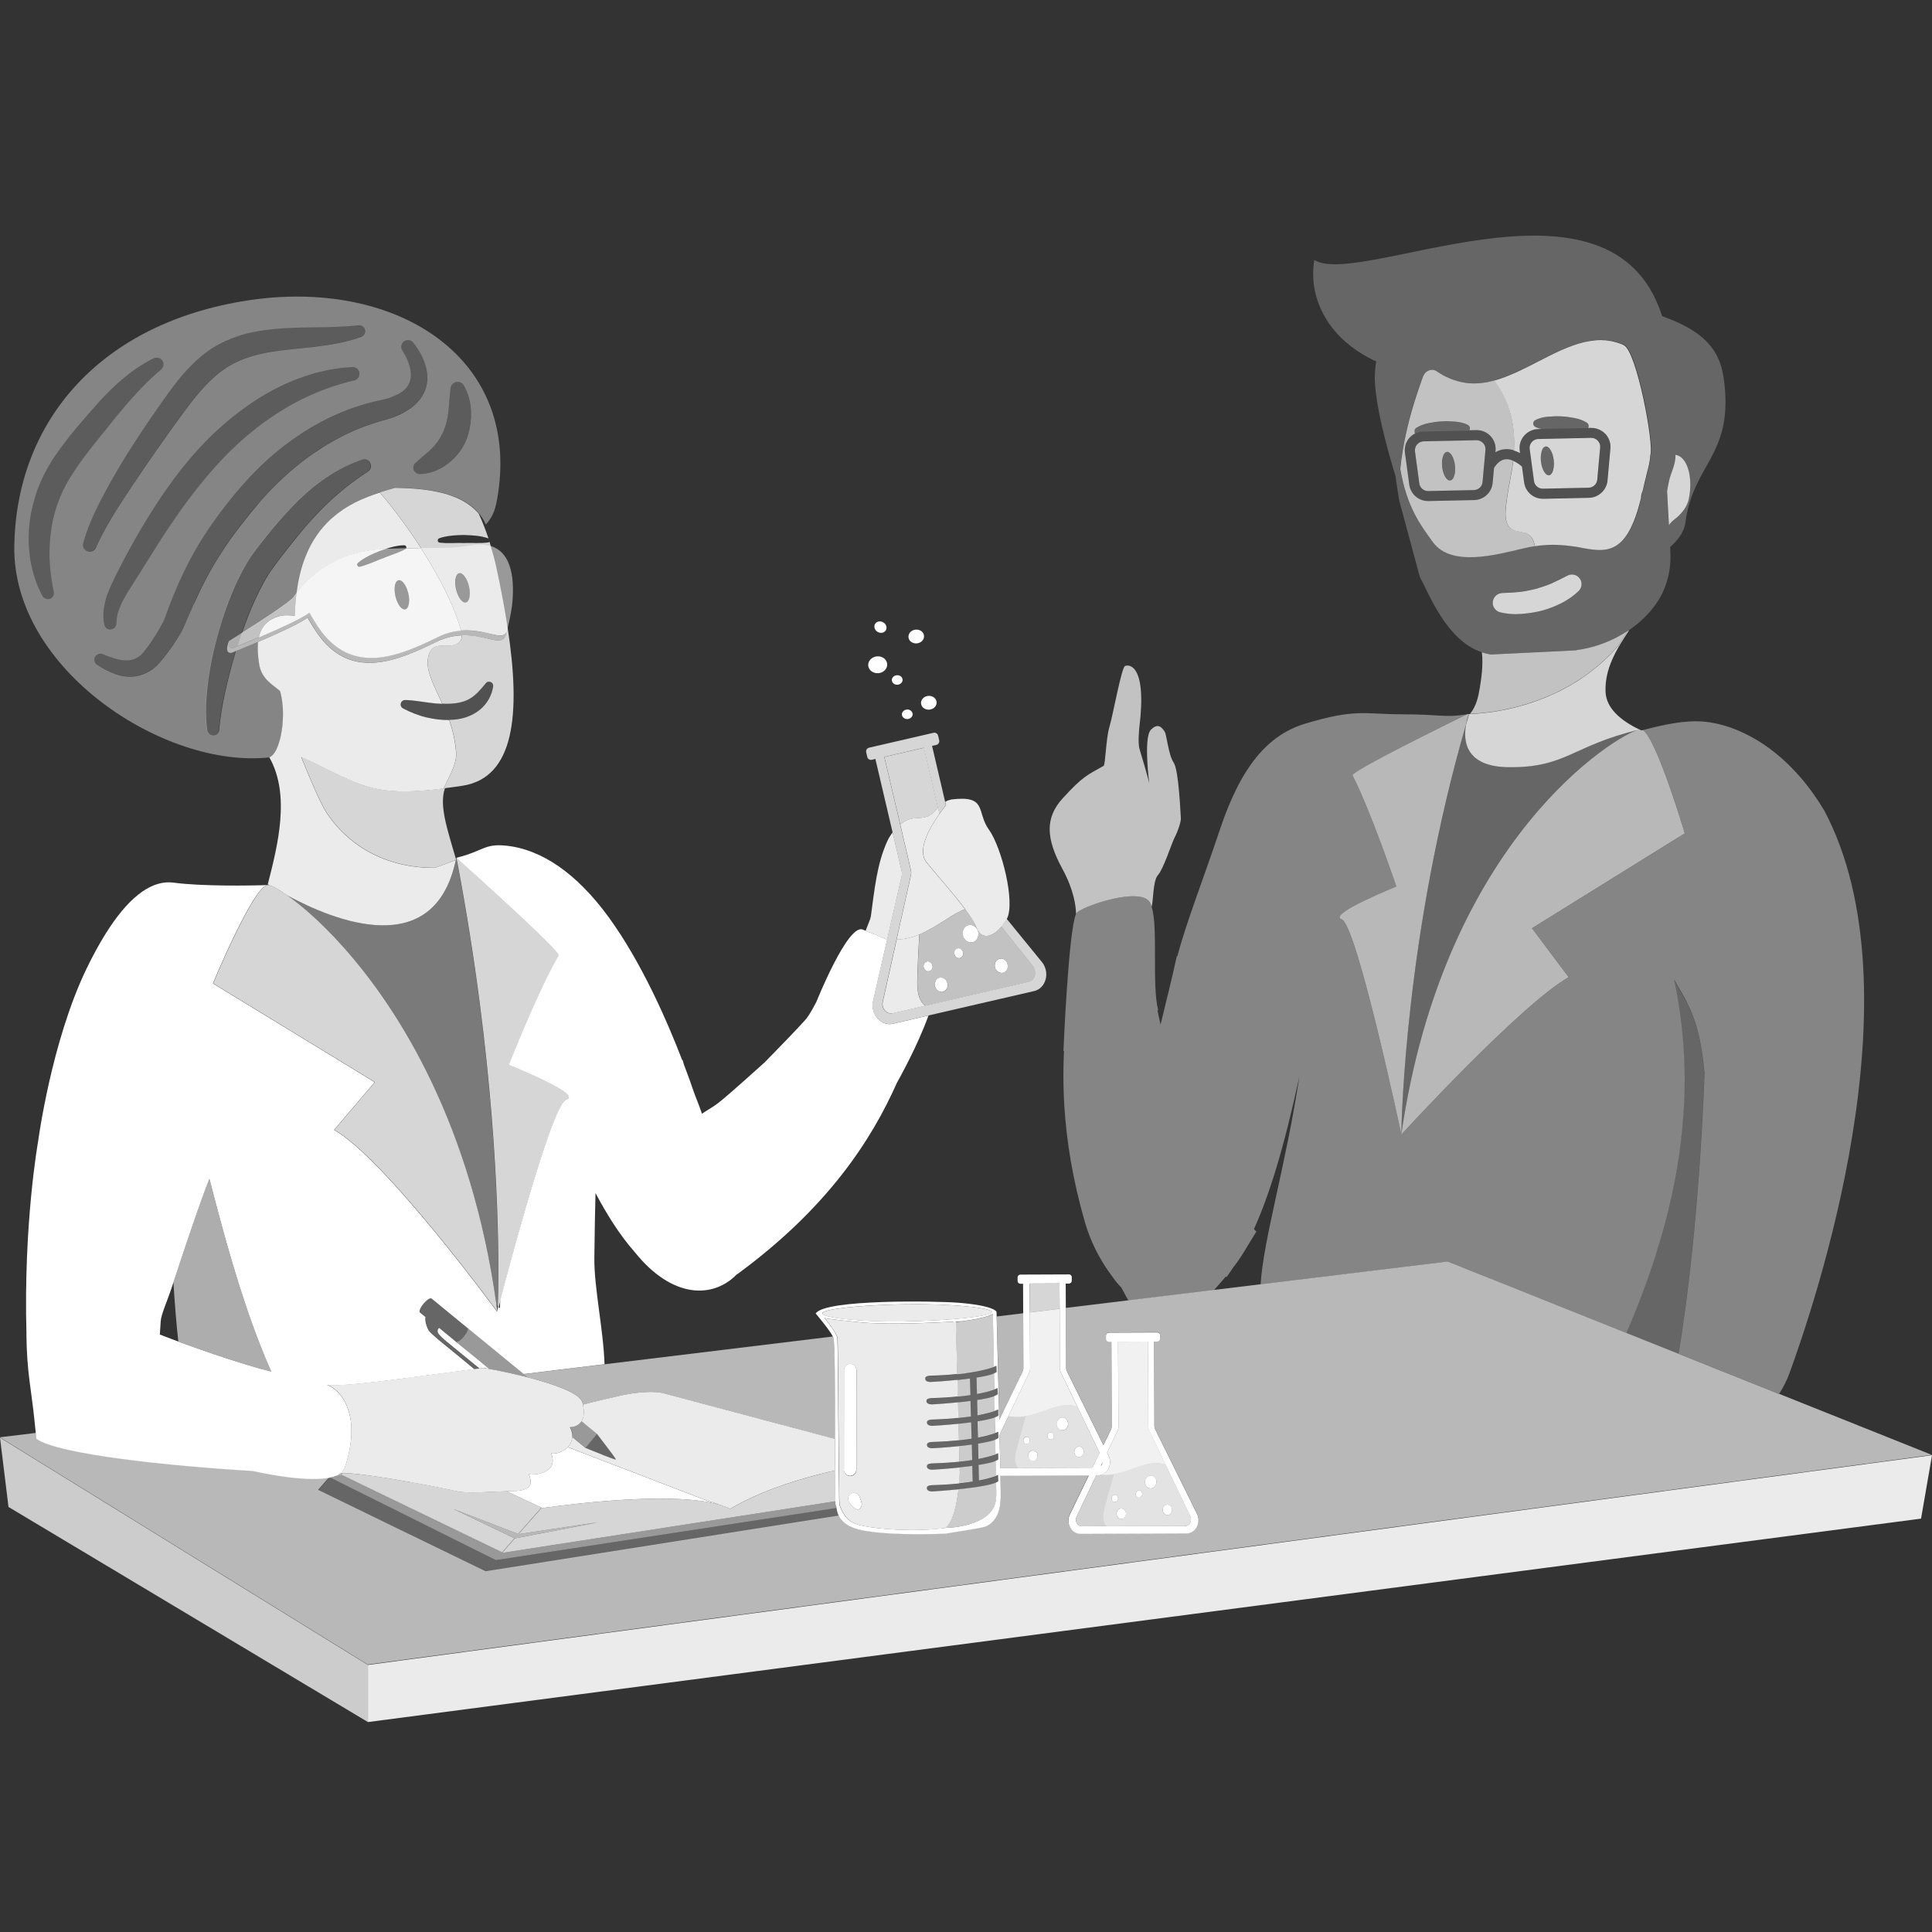 <svg viewBox="0 0 300 300" xmlns="http://www.w3.org/2000/svg"><rect x="0" y="0" width="300" height="300" fill="#333333" stroke="none"/><g fill="#fff"><path d="m 81.99 213.88 c 1.01 .26 2.04 .55 3.02 .86 2.38 .75 4.46 1.64 5.19 2.58 .12 .15 .21 .3 .25 .46 .03 .12 .04 .22 .07 .34 .88 -.24 1.83 -.48 2.82 -.71 .66 -.16 1.35 -.31 2.06 -.47 5.18 -1.27 7.45 -.63 7.45 -.63 l 26.81 7.13 c .01 -7.02 .03 -15.16 -.25 -15.77 -.02 -.05 -.05 -.1 -.07 -.14 l -35.43 4.31 -12.55 1.53 .65 .54 z" opacity=".65"/><path d="m 283.2 125.75 c -5.37 -8.99 -12.82 -13.23 -18.79 -13.71 -2.81 -.22 -6.03 .47 -9.28 1.32 2.16 1.51 6.49 16.04 6.49 16.04 l -23.73 14.73 5.7 7.61 c -7.42 4.19 -25.99 24.44 -25.99 24.44 s -6.94 -32.61 -9.26 -33.4 c -2.33 -.79 8.49 -5.1 8.49 -5.1 s -4.05 -11.97 -6.81 -17.26 c -.31 -.59 15.42 -8.33 17.81 -9.5 -3.67 .56 -3.72 0 -10.4 -.01 -5.46 -.01 -6.92 -.91 -14.77 1.46 -5.73 1.74 -9.93 6.54 -13.24 16.46 -2.62 7.84 -5.25 14.47 -6.6 19.66 -.03 -.01 -.06 -.04 -.08 -.05 -.69 3.17 -1.57 6.75 -2.53 10.65 -.17 -.72 -.33 -1.45 -.48 -2.18 l .11 -.05 c -1.02 -4.03 .04 -12.87 -1.03 -16.1 -.13 -.39 -.28 -.71 -.47 -.91 -1.54 -1.63 -7.43 -.02 -10.01 1.18 -.48 .23 -.87 .44 -1.07 .61 -.06 .05 -.12 .16 -.18 .28 -1.18 2.67 -1.95 21.3 -1.95 21.3 l .09 -.04 c -.04 .75 -.07 1.52 -.08 2.3 -.04 1.99 -.01 4.08 .13 6.27 .33 5.36 1.27 11.35 3.19 18.01 .84 2.92 2.2 5.63 3.93 8.02 l .59 .81 c .35 .49 .75 .94 1.16 1.37 .38 .73 .73 1.4 1.09 1.97 l 13.28 -1.61 c .73 -.81 1.34 -1.51 1.85 -2.12 l .1 .11 c .33 -.46 .65 -.94 .98 -1.43 1.56 -2 2.01 -3.05 3.66 -5.66 -.04 -.01 -.18 -.15 -.39 -.36 2.38 -5.27 4.65 -12.53 7.06 -23.74 -2.08 13.79 -5.61 25.37 -6.02 32.31 l 29.07 -3.53 27.72 11.08 c .9 -2.1 1.8 -4.31 2.67 -6.64 .61 -1.65 1.21 -3.35 1.77 -5.11 s 1.1 -3.57 1.59 -5.42 c 1.38 -5.22 2.42 -10.82 2.82 -16.71 .08 -1.18 .14 -2.37 .17 -3.57 .06 -2.4 0 -4.85 -.18 -7.33 -.08 -1.11 -.19 -2.22 -.32 -3.34 -.27 -2.24 -.64 -4.51 -1.14 -6.8 .77 1.37 1.49 2.54 2.14 3.84 1.18 2.38 2.12 5.23 2.61 10.68 0 0 -.67 23.47 -4.03 43.63 l 2.71 1.09 12.9 5.16 c .66 -1.03 1.24 -2.15 1.68 -3.39 3.63 -10.05 20.48 -58.86 5.28 -87.33 z" opacity=".4"/><path d="m 180.84 113.59 c -.33 -.45 -.94 -1.51 -2.14 -.26 s -.19 8.71 -.24 8.32 -1.38 -4.96 -1.5 -5.29 c -.31 -.9 -.05 -3.34 -.05 -3.34 1.23 -9.95 -1.66 -9.87 -2.22 -9.6 s -1.88 7.69 -2.42 9.46 -.62 5.88 -.9 6.04 c -2.53 1.44 -3.16 1.55 -6.36 5.05 -2.78 3.04 -2.58 6.29 -.04 10.95 1.8 3.31 2.1 5.83 2.12 7.01 .06 -.13 .12 -.24 .18 -.28 .2 -.17 .58 -.38 1.07 -.61 2.59 -1.2 8.47 -2.82 10.01 -1.18 .2 .21 .35 .53 .47 .91 .27 -.63 .18 -3.96 .96 -4.85 .92 -1.04 2.11 -4.91 2.63 -5.9 s 1 -2.48 .95 -2.98 -.3 -7.45 -1.12 -8.63 -1.07 -4.36 -1.4 -4.81 z" opacity=".7"/><path d="m 244.77 100.98 l -13.25 .65 c -.5 -.07 -.96 -.19 -1.42 -.34 .25 1.91 -.1 4.19 -.31 5.46 s -.49 2.83 -1.52 4.09 c .05 -.05 .03 -.03 .01 0 h .03 c .61 -.02 1.3 -.07 2.06 -.15 .05 -.01 .11 -.01 .16 -.02 .34 -.04 .69 -.08 1.05 -.13 .05 -.01 .09 -.02 .14 -.02 .38 -.06 .77 -.12 1.17 -.19 .03 -.01 .06 -.01 .09 -.02 .42 -.08 .85 -.16 1.3 -.26 l .39 -.09 c .35 -.08 .71 -.16 1.07 -.26 .14 -.04 .3 -.09 .44 -.13 .36 -.1 .71 -.2 1.07 -.31 .2 -.06 .41 -.14 .62 -.21 .31 -.1 .62 -.2 .94 -.32 .21 -.08 .43 -.17 .64 -.25 .32 -.12 .63 -.24 .95 -.38 .19 -.08 .38 -.18 .57 -.26 .35 -.15 .69 -.3 1.03 -.47 .15 -.07 .3 -.16 .45 -.24 .39 -.2 .77 -.39 1.16 -.61 .18 -.1 .36 -.22 .53 -.32 .36 -.21 .71 -.42 1.07 -.65 .13 -.08 .25 -.18 .38 -.27 .4 -.27 .8 -.54 1.2 -.84 .07 -.05 .13 -.11 .2 -.16 1.49 -1.14 2.94 -2.46 4.29 -4.01 .44 -.76 .94 -1.52 1.45 -2.29 -2.35 1.56 -5.1 2.6 -7.96 2.98 z" opacity=".7"/><path d="m 259.9 152.07 c .5 2.29 .87 4.56 1.14 6.8 .13 1.12 .24 2.23 .32 3.34 .73 9.94 -.6 19.26 -2.81 27.61 -.49 1.86 -1.02 3.66 -1.59 5.42 -.56 1.76 -1.16 3.46 -1.77 5.11 -.87 2.33 -1.77 4.54 -2.67 6.64 l 8.1 3.24 c 3.37 -20.16 4.03 -43.63 4.03 -43.63 -.48 -5.45 -1.42 -8.31 -2.61 -10.68 -.7 -1.29 -1.39 -2.49 -2.14 -3.84 z" opacity=".25"/><path d="m 234.27 119.11 c -6.93 -.07 -7.08 -4.3 -6.62 -6.67 -9.4 32.4 -10.02 61.47 -10.05 63.6 v .14 c 6.67 -46.08 33.56 -62.14 36.97 -62.92 -10.43 2.48 -11.36 5.95 -20.29 5.85 z" opacity=".25"/><path d="m 227.65 112.44 c .18 -.93 .46 -1.57 .46 -1.57 -.1 .02 -.19 .03 -.28 .04 -2.39 1.17 -18.12 8.9 -17.81 9.5 2.76 5.3 6.81 17.26 6.81 17.26 s -10.81 4.31 -8.49 5.1 c 2.33 .79 9.26 33.4 9.26 33.4 v -.14 c .03 -2.13 .65 -31.2 10.06 -63.6 z" opacity=".65"/><path d="m 261.61 129.4 s -4.32 -14.53 -6.49 -16.04 c -.08 .02 -.15 .04 -.23 .06 -.11 -.05 -.22 -.11 -.33 -.16 -3.41 .78 -30.29 16.85 -36.97 62.92 0 0 18.57 -20.25 25.99 -24.44 l -5.7 -7.61 z" opacity=".65"/><path d="m 221.06 68.54 c -.03 0 -.06 0 -.08 0 -.37 .03 -.7 .2 -.94 .48 -.26 .3 -.37 .69 -.32 1.08 l .67 4.96 c .09 .7 .7 1.21 1.4 1.19 l 7.07 -.15 c .71 -.02 1.29 -.55 1.35 -1.25 l .45 -4.99 c .04 -.4 -.1 -.77 -.37 -1.06 s -.64 -.45 -1.04 -.44 l -8.19 .17 z m 4.85 4.94 c -.01 .05 -.02 .09 -.03 .13 -.03 .16 -.08 .31 -.13 .44 -.13 .32 -.32 .53 -.56 .56 -.55 .06 -1.11 -.88 -1.25 -2.11 -.02 -.15 -.03 -.31 -.03 -.45 -.01 -.29 .01 -.57 .06 -.81 .11 -.61 .37 -1.04 .71 -1.08 .55 -.06 1.11 .88 1.25 2.11 .05 .44 .04 .86 -.02 1.22 z" opacity=".7"/><path d="m 239.6 75.88 l 7.07 -.15 c .7 -.02 1.29 -.55 1.35 -1.25 l .19 -2.13 .26 -2.86 c .04 -.4 -.1 -.77 -.37 -1.06 s -.64 -.45 -1.04 -.44 l -3.65 .08 -4.54 .1 c -.03 0 -.06 0 -.08 0 -.37 .03 -.7 .2 -.94 .48 -.26 .3 -.37 .68 -.32 1.08 l .67 4.96 c .09 .7 .7 1.21 1.4 1.19 z m -.24 -5.73 c .07 -.25 .16 -.45 .28 -.6 .11 -.13 .23 -.2 .37 -.22 .07 -.01 .14 0 .21 .02 l .02 .01 c .15 .06 .3 .19 .43 .37 .28 .38 .51 1 .59 1.72 .09 .77 -.01 1.47 -.22 1.9 -.09 .17 -.19 .3 -.32 .38 -.06 .04 -.13 .06 -.19 .07 -.55 .06 -1.11 -.88 -1.25 -2.11 -.07 -.58 -.03 -1.11 .09 -1.53 z" opacity=".8"/><path d="m 248.74 66.93 c -.5 -.33 -1.1 -.52 -1.71 -.5 l -.45 .01 -3.75 .08 -.65 .01 -2.65 .06 h -.14 l -.54 .01 c -.84 .02 -1.64 .39 -2.18 1.03 -.55 .63 -.8 1.47 -.69 2.3 l .05 .4 c -.15 -.08 -.3 -.15 -.47 -.22 -.12 -.05 -.25 -.1 -.38 -.14 -.03 -.01 -.06 -.02 -.09 -.03 -.48 -.15 -1 -.22 -1.55 -.16 -.48 .06 -.92 .21 -1.34 .46 l .02 -.24 c .08 -.83 -.21 -1.66 -.78 -2.27 s -1.38 -.95 -2.22 -.93 l -1.08 .02 -7.11 .15 c -.47 .01 -.91 .14 -1.3 .34 -.33 .17 -.63 .4 -.88 .68 -.55 .63 -.8 1.47 -.69 2.3 l .67 4.96 c .2 1.48 1.49 2.58 2.99 2.55 l 7.07 -.15 c .06 0 .12 0 .18 -.01 1.43 -.11 2.58 -1.23 2.71 -2.66 l .21 -2.32 c .51 -.81 1.09 -1.26 1.74 -1.34 .41 -.05 .83 .05 1.22 .22 .03 .01 .06 .03 .08 .04 .28 .13 .54 .28 .75 .43 .23 .16 .41 .32 .53 .43 l .33 2.44 c .2 1.48 1.49 2.58 2.99 2.55 l 7.07 -.15 c .06 0 .12 0 .18 -.01 .83 -.07 1.56 -.48 2.06 -1.09 l .01 -.01 c .35 -.44 .58 -.97 .64 -1.56 l .45 -4.99 c .08 -.83 -.21 -1.66 -.78 -2.27 -.16 -.17 -.33 -.31 -.52 -.43 z m -18.53 7.92 c -.06 .7 -.64 1.23 -1.35 1.25 l -7.07 .15 c -.71 .02 -1.31 -.5 -1.4 -1.19 l -.67 -4.96 c -.05 -.39 .06 -.78 .32 -1.08 .24 -.28 .57 -.45 .94 -.48 h .08 l 8.19 -.17 c .4 -.01 .77 .15 1.04 .44 s .4 .67 .37 1.06 l -.45 4.99 z m 18 -2.51 l -.19 2.13 c -.06 .7 -.65 1.23 -1.35 1.25 l -7.07 .15 c -.71 .02 -1.31 -.5 -1.4 -1.19 l -.67 -4.96 c -.05 -.39 .06 -.78 .32 -1.08 .24 -.28 .57 -.45 .94 -.48 h .08 l 4.54 -.1 3.65 -.08 c .4 -.01 .77 .15 1.04 .44 s .4 .67 .37 1.06 z" opacity=".15"/><path d="m 238.42 84.78 v -.01 c -.03 0 -.06 .01 -.09 .01 -.02 -.09 -.04 -.19 -.06 -.27 -.16 -.53 -.37 -1.09 -.8 -1.44 -.78 -.62 -1.99 -.39 -2.8 -.96 -.84 -.58 -.96 -1.75 -.89 -2.77 .15 -2.32 .69 -4.59 1.06 -6.89 .05 -.31 .08 -.61 .11 -.91 -.39 -.17 -.81 -.28 -1.22 -.22 -.64 .08 -1.23 .53 -1.74 1.34 l -.21 2.32 c -.13 1.43 -1.28 2.55 -2.71 2.66 -.06 .01 -.12 .01 -.18 .01 l -7.07 .15 c -1.51 .03 -2.79 -1.06 -2.99 -2.55 l -.67 -4.96 c -.11 -.83 .14 -1.67 .69 -2.3 .25 -.29 .55 -.51 .88 -.68 -.18 -.3 -.1 -.69 .22 -.89 .6 -.37 1.25 -.58 1.91 -.72 .66 -.12 1.33 -.23 2.01 -.26 .68 -.05 1.35 -.01 2.03 .03 .34 .03 .67 .07 1.01 .15 .33 .08 .66 .19 .99 .36 .12 .06 .22 .16 .28 .28 .09 .18 .07 .38 -.03 .55 l 1.08 -.02 c .84 -.02 1.65 .32 2.22 .93 s .86 1.44 .78 2.27 l -.02 .24 c .42 -.25 .86 -.41 1.34 -.46 .55 -.07 1.07 .01 1.55 .16 .2 -3.7 -.58 -6.54 -1.72 -8.73 -.41 -.78 -.85 -1.49 -1.32 -2.12 -.03 .01 -.06 .01 -.09 .02 -.25 .07 -.5 .13 -.75 .18 l -.02 .01 c -.1 .02 -.21 .04 -.31 .06 -.26 .05 -.52 .08 -.77 .11 -.1 .01 -.19 .03 -.29 .03 -.32 .03 -.65 .05 -.97 .05 -.03 0 -.05 0 -.08 0 -.35 0 -.71 -.03 -1.06 -.07 -.09 -.01 -.18 -.03 -.26 -.04 -.26 -.04 -.52 -.09 -.78 -.15 -.12 -.03 -.24 -.06 -.36 -.1 -.23 -.07 -.47 -.14 -.7 -.22 -.13 -.05 -.25 -.09 -.38 -.14 -.19 -.08 -.39 -.17 -.58 -.26 -.05 -.02 -.1 -.05 -.15 -.07 -.11 -.06 -.23 -.11 -.34 -.17 -.35 -.19 -.71 -.41 -1.06 -.65 -.19 -.13 -.4 -.21 -.61 -.23 -.57 -.06 -1.15 .26 -1.43 .8 -.03 .06 -.06 .11 -.09 .18 -.06 .17 -.13 .35 -.2 .55 s -.14 .41 -.22 .64 c -.26 .73 -.55 1.62 -.87 2.61 -.17 .54 -.34 1.12 -.52 1.73 -.1 .35 -.2 .71 -.29 1.07 -.19 .74 -.38 1.51 -.56 2.32 s -.34 1.65 -.49 2.52 c -.16 .95 -.3 1.95 -.4 2.96 1.04 6 3.14 8.68 5.02 11.31 2.84 3.98 9.92 2 13.95 1.05 .71 -.17 1.39 -.3 2.05 -.4 z" opacity=".7"/><path d="m 224.69 70.15 c -.34 .04 -.6 .46 -.71 1.08 -.04 .25 -.06 .52 -.06 .81 0 .15 .01 .3 .03 .45 .14 1.23 .7 2.18 1.25 2.11 .23 -.03 .42 -.24 .56 -.56 .05 -.13 .1 -.27 .13 -.44 .01 -.04 .02 -.08 .03 -.13 .06 -.36 .07 -.78 .02 -1.22 -.14 -1.23 -.7 -2.18 -1.25 -2.11 z" opacity=".25"/><path d="m 230.09 101.29 c .46 .15 .93 .28 1.42 .34 l 13.25 -.65 c 2.86 -.38 5.61 -1.42 7.96 -2.98 .06 -.04 .12 -.07 .18 -.11 .02 -.02 .05 -.03 .07 -.05 1.49 -1.02 2.82 -2.26 3.89 -3.67 1.83 -2.41 2.68 -5.42 2.51 -8.43 l -.04 -.78 c 1.17 -1.09 2.18 -2.27 2.38 -3.81 1.14 -8.95 7.21 -10.36 6.09 -21.26 -.41 -3.96 -1.43 -7.89 -9.7 -10.79 -.02 -.06 -.04 -.11 -.06 -.16 -.06 -.18 -.12 -.36 -.18 -.54 -.08 -.21 -.15 -.42 -.24 -.65 -.01 -.01 -.01 -.02 -.02 -.04 -8.78 -22.65 -46.56 -2.94 -53.52 -7.34 -1 6.25 2.41 12.45 9.62 15.76 -.11 .59 -.18 1.24 -.21 1.95 -.18 4.15 1.99 11.9 3.21 15.88 0 .19 .52 3.58 .57 3.76 l 3.2 11.86 c 1.44 2.66 4.18 9.91 9.62 11.7 z m 29.05 -26.51 c .33 -1.46 1.09 -2.66 1.02 -4.15 h .03 c .05 .01 .11 .01 .16 .03 1.68 .44 2.53 3.44 1.9 6.71 -.28 1.47 -1.3 2.58 -2.33 3.35 -.36 .27 -.6 .55 -.78 .83 l -.29 -5.28 c .09 -.5 .17 -1.01 .28 -1.49 z m -14 16.97 c -.73 .72 -1.64 1.37 -2.7 1.91 -.97 .49 -1.98 .88 -3 1.16 -.4 .11 -.81 .19 -1.22 .26 -.55 .1 -1.11 .18 -1.68 .22 -.09 .01 -.19 .03 -.28 .03 -.24 .01 -.48 .02 -.71 .02 -.92 0 -1.79 -.1 -2.59 -.29 -.68 -.17 -1.15 -.76 -1.17 -1.44 -.01 -.4 .14 -.79 .42 -1.08 .28 -.3 .66 -.47 1.07 -.48 .85 -.03 1.77 -.07 2.69 -.17 .67 -.07 1.35 -.2 2.02 -.36 .17 -.04 .35 -.07 .52 -.12 .1 -.03 .19 -.06 .29 -.09 .75 -.21 1.48 -.46 2.15 -.76 .82 -.36 1.61 -.76 2.44 -1.19 .59 -.3 1.29 -.19 1.76 .27 .28 .28 .44 .65 .44 1.05 s -.16 .77 -.44 1.05 z m -27.33 -21.89 c .15 -.87 .31 -1.71 .49 -2.52 s .37 -1.58 .56 -2.32 c .1 -.37 .19 -.73 .29 -1.07 .17 -.61 .35 -1.19 .52 -1.73 .31 -1 .61 -1.88 .87 -2.61 .08 -.23 .15 -.44 .22 -.64 s .14 -.38 .2 -.55 c .02 -.06 .06 -.12 .09 -.18 .28 -.54 .86 -.86 1.43 -.8 .21 .02 .42 .1 .61 .23 .36 .25 .71 .46 1.06 .65 .11 .06 .23 .11 .34 .17 .05 .03 .11 .05 .16 .07 .19 .09 .38 .19 .57 .26 .13 .05 .25 .1 .38 .14 .24 .09 .47 .16 .7 .22 .12 .03 .24 .07 .36 .1 .26 .06 .52 .11 .78 .15 .09 .01 .18 .03 .26 .04 .35 .04 .71 .07 1.06 .07 h .08 c .32 0 .65 -.02 .97 -.05 .1 -.01 .19 -.02 .29 -.03 .26 -.03 .52 -.07 .77 -.11 .1 -.02 .21 -.04 .31 -.06 l .02 -.01 c .25 -.05 .5 -.11 .76 -.18 .03 -.01 .06 -.02 .09 -.02 l -.01 -.02 c .05 -.01 .09 -.03 .14 -.04 .11 -.03 .22 -.06 .33 -.1 .17 -.05 .34 -.11 .52 -.17 .1 -.03 .2 -.06 .29 -.1 .24 -.08 .47 -.17 .71 -.27 .12 -.05 .25 -.1 .37 -.15 .14 -.06 .28 -.12 .43 -.18 .13 -.05 .25 -.11 .38 -.16 .22 -.1 .44 -.2 .66 -.3 .16 -.07 .32 -.15 .47 -.23 .09 -.04 .18 -.09 .27 -.13 .8 -.39 1.59 -.8 2.38 -1.2 1.09 -.56 2.18 -1.12 3.27 -1.61 l .06 -.03 c .26 -.12 .52 -.23 .77 -.33 .04 -.02 .09 -.04 .13 -.05 .28 -.12 .56 -.23 .84 -.33 l .03 -.01 c .26 -.09 .51 -.18 .77 -.26 .06 -.02 .12 -.04 .18 -.06 .27 -.08 .54 -.16 .8 -.22 h .01 c .27 -.07 .54 -.12 .81 -.17 .06 -.01 .13 -.02 .19 -.03 .23 -.04 .45 -.07 .68 -.09 .05 -.01 .09 -.01 .14 -.02 .27 -.02 .53 -.04 .79 -.04 h .18 .01 .08 c .22 0 .43 .01 .65 .03 .06 .01 .13 .01 .19 .02 .26 .03 .53 .07 .79 .12 .04 .01 .09 .02 .13 .03 .23 .05 .45 .11 .68 .18 .07 .02 .14 .04 .22 .07 .27 .09 .53 .19 .8 .31 h .01 c 2.04 .94 4.74 15.56 4.13 17.06 0 0 -.01 .92 -.49 2.64 -.04 .15 -.07 .29 -.1 .43 -.18 .69 -.37 1.53 -.58 2.45 -.19 .42 -.27 .79 -.27 1.15 -.62 2.52 -1.5 5.31 -3.13 6.84 -1.1 1.03 -2.34 1.29 -3.68 1.23 -1.07 -.04 -2.21 -.28 -3.4 -.5 -.28 -.04 -.54 -.07 -.8 -.11 -1.03 -.13 -1.96 -.19 -2.84 -.19 -.9 .01 -1.75 .07 -2.62 .21 -.66 .1 -1.33 .24 -2.05 .4 -4.03 .95 -11.11 2.93 -13.95 -1.05 -1.88 -2.63 -3.98 -5.32 -5.02 -11.31 .11 -1.02 .24 -2.01 .4 -2.96 z" opacity=".25"/><path d="m 240.65 69.73 c -.14 -.18 -.28 -.31 -.43 -.37 l -.02 -.01 c -.07 -.02 -.14 -.03 -.21 -.02 -.14 .02 -.26 .09 -.37 .22 -.12 .14 -.21 .35 -.28 .6 -.12 .41 -.15 .95 -.09 1.53 .14 1.23 .7 2.18 1.25 2.11 .07 -.01 .13 -.03 .19 -.07 .12 -.07 .23 -.2 .32 -.38 .22 -.43 .31 -1.13 .22 -1.9 -.08 -.72 -.31 -1.34 -.59 -1.72 z" opacity=".25"/><path d="m 238.45 66.32 l .01 .01 c .31 .13 .61 .21 .91 .27 h .14 l 2.65 -.06 .65 -.01 3.75 -.08 c .07 -.14 .1 -.29 .06 -.45 -.05 -.17 -.16 -.31 -.31 -.4 -.6 -.37 -1.26 -.57 -1.92 -.7 -.66 -.12 -1.33 -.21 -2.01 -.25 s -1.35 0 -2.03 .05 c -.34 .03 -.67 .08 -1.01 .16 -.33 .08 -.66 .19 -.98 .37 -.32 .17 -.43 .56 -.24 .85 .07 .12 .18 .2 .31 .25 z" opacity=".25"/><path d="m 228.16 66.28 c -.06 -.12 -.16 -.22 -.28 -.28 -.32 -.17 -.65 -.28 -.99 -.36 -.33 -.08 -.67 -.13 -1.01 -.15 -.67 -.05 -1.35 -.08 -2.03 -.03 -.68 .04 -1.34 .14 -2.01 .26 -.66 .14 -1.31 .34 -1.91 .72 -.32 .2 -.4 .58 -.22 .89 .4 -.21 .84 -.33 1.3 -.34 l 7.11 -.15 c .1 -.17 .12 -.37 .03 -.55 z" opacity=".25"/><path d="m 252.11 53.57 h -.01 c -.27 -.12 -.53 -.22 -.8 -.31 -.07 -.02 -.14 -.05 -.22 -.07 -.23 -.07 -.45 -.13 -.68 -.18 -.04 -.01 -.09 -.02 -.13 -.03 -.26 -.05 -.53 -.09 -.79 -.12 -.06 -.01 -.13 -.01 -.19 -.02 -.21 -.02 -.43 -.03 -.64 -.03 h -.01 c -.06 0 -.12 0 -.18 0 -.27 0 -.53 .01 -.79 .04 -.05 0 -.09 .01 -.14 .02 -.23 .02 -.45 .05 -.68 .09 -.06 .01 -.13 .02 -.19 .03 -.27 .05 -.54 .1 -.81 .17 h -.01 c -.27 .07 -.54 .14 -.8 .22 -.06 .02 -.12 .04 -.18 .06 -.26 .08 -.51 .17 -.77 .26 l -.03 .01 c -.28 .1 -.56 .21 -.84 .33 -.04 .02 -.09 .04 -.13 .05 -.26 .11 -.52 .22 -.77 .33 l -.06 .03 c -1.09 .49 -2.18 1.05 -3.27 1.61 -.79 .41 -1.59 .82 -2.38 1.2 -.09 .04 -.18 .09 -.27 .13 -.16 .08 -.32 .15 -.47 .23 -.22 .1 -.44 .2 -.66 .3 -.13 .06 -.25 .11 -.38 .16 -.14 .06 -.28 .12 -.43 .18 -.12 .05 -.25 .1 -.37 .15 -.24 .09 -.47 .18 -.71 .27 -.1 .04 -.2 .07 -.29 .1 -.17 .06 -.34 .11 -.52 .17 -.11 .03 -.22 .07 -.33 .1 -.05 .01 -.09 .03 -.14 .04 l .01 .02 c .46 .63 .91 1.34 1.32 2.12 1.14 2.19 1.92 5.03 1.72 8.73 .03 .01 .06 .02 .09 .03 .13 .04 .26 .09 .38 .14 .16 .07 .32 .14 .47 .22 l -.05 -.4 c -.11 -.83 .14 -1.67 .69 -2.3 s 1.34 -1.01 2.18 -1.03 l .54 -.01 c -.3 -.06 -.6 -.14 -.91 -.27 l -.01 -.01 c -.12 -.05 -.23 -.14 -.31 -.25 -.19 -.3 -.08 -.68 .24 -.85 s .65 -.28 .98 -.37 .67 -.13 1.01 -.16 c .67 -.05 1.35 -.09 2.03 -.05 .68 .03 1.35 .13 2.01 .25 .66 .13 1.31 .33 1.92 .7 .15 .09 .26 .23 .31 .4 .04 .16 .01 .32 -.06 .45 l .45 -.01 c .61 -.01 1.21 .17 1.71 .5 .19 .12 .36 .27 .52 .43 .57 .61 .86 1.44 .78 2.27 l -.45 4.99 c -.05 .59 -.29 1.12 -.64 1.56 l -.01 .01 c -.5 .61 -1.23 1.02 -2.06 1.09 -.06 .01 -.12 .01 -.18 .01 l -7.07 .15 c -1.51 .03 -2.79 -1.06 -2.99 -2.55 l -.33 -2.44 c -.12 -.12 -.3 -.27 -.53 -.43 -.22 -.16 -.48 -.31 -.75 -.43 -.03 -.01 -.06 -.03 -.08 -.04 -.04 .3 -.06 .6 -.11 .91 -.37 2.29 -.91 4.57 -1.06 6.89 -.07 1.01 .05 2.19 .89 2.77 .82 .57 2.03 .34 2.8 .96 .44 .35 .65 .9 .8 1.44 .03 .09 .04 .18 .06 .27 .03 0 .06 -.01 .09 -.01 .87 -.13 1.72 -.19 2.62 -.2 .88 0 1.81 .06 2.84 .19 .26 .03 .52 .06 .8 .11 1.19 .22 2.33 .46 3.4 .5 1.31 .05 2.52 -.22 3.59 -1.23 1.62 -1.53 2.5 -4.32 3.13 -6.84 0 -.36 .08 -.73 .27 -1.15 .21 -.92 .4 -1.77 .58 -2.45 .03 -.14 .06 -.28 .1 -.43 .49 -1.72 .49 -2.64 .49 -2.64 .61 -1.5 -2.09 -16.12 -4.13 -17.06 z" opacity=".8"/><path d="m 260.35 70.66 c -.05 -.01 -.11 -.02 -.16 -.03 h -.03 c .06 1.49 -.7 2.69 -1.02 4.15 -.11 .48 -.19 .99 -.28 1.49 l .29 5.28 c .18 -.28 .42 -.56 .78 -.83 1.03 -.78 2.05 -1.88 2.33 -3.35 .63 -3.27 -.22 -6.27 -1.9 -6.71 z" opacity=".8"/><path d="m 235.56 95.35 c .23 0 .47 -.01 .71 -.02 .09 -.01 .19 -.02 .28 -.03 .56 -.04 1.12 -.12 1.68 -.22 .41 -.08 .82 -.15 1.22 -.26 1.02 -.28 2.03 -.67 3 -1.16 1.06 -.54 1.97 -1.19 2.7 -1.91 .28 -.28 .44 -.66 .44 -1.05 0 -.4 -.16 -.77 -.44 -1.05 -.46 -.47 -1.17 -.57 -1.76 -.27 -.84 .43 -1.63 .84 -2.44 1.2 -.67 .29 -1.39 .54 -2.15 .76 -.1 .03 -.19 .06 -.29 .09 -.17 .05 -.35 .08 -.52 .12 -.67 .16 -1.35 .29 -2.02 .36 -.92 .1 -1.83 .14 -2.69 .17 -.41 .01 -.79 .18 -1.07 .48 s -.43 .68 -.42 1.08 c .02 .68 .49 1.27 1.17 1.44 .8 .19 1.67 .29 2.59 .29 z" opacity=".8"/><path d="m 249.31 107.42 c -.14 -3.52 1.61 -6.49 3.67 -9.57 -.02 .02 -.05 .03 -.07 .05 -.06 .04 -.12 .07 -.18 .11 -.51 .77 -1.01 1.53 -1.45 2.29 -1.35 1.55 -2.79 2.87 -4.29 4.01 -.07 .05 -.13 .11 -.2 .16 -.4 .3 -.8 .57 -1.2 .84 -.13 .09 -.25 .18 -.38 .27 -.35 .23 -.71 .44 -1.07 .65 -.18 .11 -.36 .22 -.53 .32 -.39 .22 -.77 .41 -1.16 .61 -.15 .08 -.3 .16 -.45 .24 -.35 .17 -.69 .32 -1.03 .47 -.19 .09 -.38 .18 -.57 .26 -.32 .14 -.63 .25 -.95 .38 -.21 .08 -.43 .18 -.64 .25 -.32 .12 -.63 .21 -.94 .32 -.21 .07 -.42 .15 -.62 .21 -.36 .11 -.72 .21 -1.07 .31 -.15 .04 -.3 .09 -.44 .13 -.37 .1 -.72 .18 -1.07 .26 -.13 .03 -.26 .07 -.39 .09 -.44 .1 -.88 .18 -1.3 .26 -.03 .01 -.06 .01 -.09 .02 -.4 .07 -.79 .13 -1.17 .19 -.05 .01 -.09 .02 -.14 .02 -.37 .05 -.71 .09 -1.05 .13 -.05 .01 -.11 .01 -.16 .02 -.76 .08 -1.45 .13 -2.06 .15 h -.03 c .03 -.03 .05 -.05 -.01 0 -.06 .01 -.1 .02 -.15 .02 -.16 .53 -.3 1.05 -.46 1.57 -.46 2.37 -.31 6.6 6.62 6.67 8.93 .09 9.86 -3.37 20.29 -5.85 -2.94 -1.4 -5.16 -3.34 -5.26 -5.84 z" opacity=".8"/><path d="m 145.04 126.09 c .21 -.21 .41 -.43 .62 -.64 l -2.19 -9.33 -6.14 1.42 2.46 10.48 c .32 -.26 .64 -.48 .98 -.63 1.58 -.73 2.84 .13 4.27 -1.3 z" opacity=".8"/><path d="m 145.88 126.38 l -.22 -.94 c -.21 .22 -.41 .43 -.62 .64 -1.43 1.43 -2.69 .57 -4.27 1.3 -.33 .15 -.66 .37 -.98 .63 l 1.67 7.14 c .05 .21 .05 .43 .02 .63 l -2.4 10.77 .14 -.65 c .31 -.01 .61 -.03 .91 -.07 .09 -.01 .17 -.03 .25 -.04 .21 -.03 .42 -.07 .62 -.11 .09 -.02 .18 -.05 .27 -.07 .19 -.05 .39 -.1 .57 -.16 .09 -.03 .17 -.06 .26 -.09 .19 -.07 .38 -.14 .56 -.21 .05 -.02 .11 -.05 .16 -.07 .44 -.19 .87 -.4 1.3 -.63 .03 -.02 .06 -.03 .08 -.05 .45 -.24 .9 -.5 1.36 -.78 1.55 -.93 2.84 -1.89 4.28 -2.45 -1.76 -2.37 -4.33 -5.23 -5.96 -7.24 -1.52 -1.87 .38 -5.28 1.98 -7.54 z" opacity=".9"/><path d="m 160.55 150.22 l -5.04 -6.33 c -1.15 1.36 -2.54 1.92 -3.42 .94 -.09 -.1 -.18 -.22 -.26 -.36 .03 .08 .06 .15 .08 .24 s .01 .17 .01 .26 c .04 .64 -.32 1.21 -.89 1.34 -.08 .02 -.17 .03 -.25 .03 -.16 0 -.32 -.04 -.47 -.1 l -.01 -.01 c -.37 -.17 -.67 -.52 -.77 -.97 -.04 -.18 -.05 -.37 -.03 -.54 .07 -.52 .41 -.95 .91 -1.07 .08 -.02 .17 -.03 .25 -.03 .46 0 .89 .28 1.12 .73 -.05 -.1 -.1 -.19 -.14 -.31 -.29 -.76 -.94 -1.77 -1.77 -2.88 -1.44 .56 -2.73 1.52 -4.28 2.45 -.46 .28 -.92 .54 -1.36 .78 -.03 .02 -.06 .03 -.08 .05 -.43 .23 -.87 .44 -1.3 .63 -.03 .01 -.06 .03 -.09 .04 -.07 1.26 -.13 2.5 -.18 3.61 -.09 1.98 -.15 3.56 -.13 4.16 .04 1.6 .41 2.61 1.21 3.31 l 1.13 -.26 15.15 -3.5 c .9 -.21 1.25 -1.4 .64 -2.21 z m -16.02 .47 c -.03 .02 -.07 .03 -.1 .05 -.05 .03 -.09 .06 -.15 .07 -.09 .02 -.19 .02 -.28 0 -.27 -.06 -.5 -.29 -.57 -.6 -.02 -.1 -.03 -.21 -.02 -.31 .02 -.12 .06 -.22 .13 -.32 .01 -.01 .01 -.02 .02 -.02 .09 -.13 .21 -.23 .37 -.27 .19 -.04 .37 0 .53 .11 .15 .11 .27 .28 .32 .49 .02 .1 .03 .21 .02 .31 -.03 .2 -.12 .37 -.27 .48 z m 1.87 3.32 c -.45 .1 -.89 -.15 -1.11 -.58 -.05 -.09 -.1 -.18 -.12 -.28 -.04 -.15 -.04 -.3 -.02 -.44 .01 -.07 .04 -.14 .07 -.2 .11 -.33 .34 -.59 .68 -.67 .54 -.13 1.09 .26 1.23 .86 s -.18 1.19 -.72 1.32 z m 2.65 -5.23 c -.09 .02 -.19 .02 -.28 0 s -.18 -.06 -.25 -.11 c -.15 -.11 -.27 -.28 -.32 -.49 0 -.01 0 -.02 0 -.02 -.06 -.3 .04 -.6 .25 -.76 .07 -.06 .16 -.1 .25 -.12 s .19 -.02 .28 0 c .03 .01 .05 .03 .08 .03 .01 0 .02 .01 .04 .02 .09 .04 .17 .09 .24 .16 .1 .1 .19 .23 .22 .39 .1 .42 -.13 .82 -.5 .91 z m 6.68 2.28 c -.14 .03 -.27 .03 -.4 0 -.26 -.06 -.5 -.22 -.66 -.46 -.08 -.12 -.14 -.26 -.18 -.41 s -.04 -.3 -.02 -.44 .06 -.28 .13 -.4 c .13 -.24 .35 -.42 .62 -.48 .54 -.13 1.09 .26 1.23 .86 .04 .15 .04 .3 .02 .44 -.06 .43 -.34 .78 -.74 .87 z" opacity=".7"/><path d="m 138.61 129.25 c -.34 .45 -.63 .91 -.83 1.36 -1.61 3.56 -1.95 7.26 -2.58 11.86 l -.05 -.07 c 0 .07 .01 .13 .01 .2 -.24 .64 -.49 1.29 -.75 1.94 .78 .32 2 .79 3.34 1.39 l 2.29 -10.01 c .04 -.21 .03 -.42 -.02 -.63 l -1.41 -6.03 z" opacity=".9"/><path d="m 153.56 128.84 c -2 -2.81 -.17 -5.41 -5.92 -4.69 l -.04 .04 c -.05 .01 -.11 .01 -.16 .03 -.24 .06 -.46 .16 -.66 .28 l .12 .53 c -.29 .37 -.65 .82 -1.02 1.35 -1.6 2.25 -3.5 5.66 -1.98 7.54 1.63 2.01 4.2 4.87 5.96 7.24 .83 1.12 1.48 2.12 1.77 2.88 .04 .11 .09 .21 .14 .31 .02 .04 .04 .08 .06 .12 .08 .14 .17 .25 .26 .36 .87 .99 2.27 .42 3.42 -.94 .28 -.34 .55 -.72 .8 -1.14 .01 -.02 .02 -.05 .03 -.06 1.35 -2.54 -.79 -11.06 -2.77 -13.85 z" opacity=".9"/><path d="m 138.62 157.35 l 5.02 -1.16 c -.8 -.7 -1.17 -1.71 -1.21 -3.31 -.02 -.6 .04 -2.18 .13 -4.16 .05 -1.11 .11 -2.34 .18 -3.61 -.02 .01 -.05 .02 -.07 .03 -.19 .08 -.37 .15 -.56 .21 -.09 .03 -.17 .06 -.26 .09 -.19 .06 -.38 .11 -.57 .16 -.09 .02 -.18 .05 -.27 .07 -.2 .05 -.41 .08 -.62 .11 -.08 .01 -.17 .03 -.25 .04 -.3 .04 -.6 .06 -.91 .07 l -.14 .65 -2.02 9.08 c -.19 1 .65 1.92 1.55 1.71 z" opacity=".9"/><path d="m 167.55 224.61 c -.1 0 -.2 .02 -.29 .07 -.26 .13 -.45 .42 -.45 .76 0 .45 .33 .82 .74 .82 .1 0 .2 -.02 .29 -.07 .18 -.08 .32 -.24 .39 -.44 .04 -.1 .06 -.21 .06 -.32 0 -.45 -.33 -.82 -.74 -.82 z"/><path d="m 160.91 225.45 c -.02 -.02 -.04 -.03 -.06 -.04 -.13 -.12 -.28 -.2 -.46 -.19 -.1 0 -.2 .02 -.29 .07 -.26 .13 -.45 .42 -.45 .76 0 .11 .02 .22 .06 .32 .08 .2 .22 .35 .39 .44 .09 .04 .19 .06 .29 .06 s .2 -.02 .29 -.07 c .18 -.08 .32 -.24 .39 -.44 .04 -.1 .06 -.21 .06 -.32 s -.02 -.22 -.06 -.32 -.09 -.19 -.16 -.26 z"/><path d="m 163.15 222.41 c -.28 0 -.51 .26 -.51 .57 s .23 .56 .51 .56 c .14 0 .27 -.06 .36 -.17 .09 -.1 .15 -.24 .15 -.4 s -.06 -.3 -.15 -.4 -.22 -.17 -.36 -.16 z"/><path d="m 159.88 223.88 c .03 -.07 .04 -.14 .04 -.22 s -.02 -.15 -.04 -.22 -.06 -.13 -.11 -.18 c -.09 -.1 -.22 -.17 -.36 -.16 -.07 0 -.14 .02 -.2 .05 -.18 .09 -.31 .29 -.31 .52 s .13 .44 .31 .52 c .06 .03 .13 .04 .2 .04 s .14 -.02 .2 -.05 c .12 -.06 .22 -.17 .27 -.3 z"/><path d="m 164.96 220.1 c -.12 0 -.24 .03 -.35 .08 -.21 .1 -.39 .29 -.48 .53 -.05 .12 -.07 .25 -.07 .39 s .03 .27 .07 .39 c .1 .27 .31 .48 .56 .56 .08 .03 .17 .04 .27 .04 .37 0 .69 -.25 .82 -.61 .05 -.12 .07 -.25 .07 -.39 s -.03 -.27 -.07 -.39 c -.14 -.36 -.46 -.61 -.83 -.61 z"/><path d="m 164.59 212.56 l -.04 -9.33 -4.62 .56 .04 8.79 c 0 .16 -.03 .31 -.09 .45 l -4.66 9.77 c .04 1.88 .08 3.65 .11 5.17 l 14.3 -.06 1.11 -2.29 -6.06 -12.61 c -.06 -.14 -.09 -.29 -.1 -.45 z m 2.67 12.12 c .09 -.04 .18 -.07 .29 -.07 .41 0 .74 .36 .74 .82 0 .11 -.02 .22 -.06 .32 -.07 .2 -.21 .35 -.39 .44 -.09 .04 -.18 .07 -.29 .07 -.41 0 -.74 -.36 -.74 -.82 0 -.34 .18 -.63 .45 -.76 z m -1.4 -3.58 c 0 .14 -.02 .27 -.07 .39 -.14 .36 -.45 .61 -.82 .61 s -.69 -.25 -.83 -.61 c -.05 -.12 -.07 -.25 -.07 -.39 s .02 -.27 .07 -.39 c .09 -.24 .26 -.43 .48 -.53 .11 -.05 .23 -.08 .35 -.08 .37 0 .69 .25 .83 .61 .05 .12 .07 .25 .07 .39 z m -2.21 1.88 c 0 .16 -.06 .3 -.15 .4 s -.22 .17 -.36 .17 c -.28 0 -.51 -.25 -.51 -.56 s .23 -.57 .51 -.57 c .14 0 .27 .06 .36 .16 s .15 .24 .15 .4 z m -4.45 .16 c .06 -.03 .13 -.05 .2 -.05 s .14 .02 .2 .04 c .06 .03 .12 .07 .16 .12 .05 .05 .08 .11 .11 .18 s .04 .14 .04 .22 -.01 .15 -.04 .22 c -.05 .14 -.15 .24 -.27 .3 -.06 .03 -.13 .05 -.2 .05 s -.14 -.02 -.2 -.04 c -.18 -.09 -.31 -.29 -.31 -.52 s .13 -.44 .31 -.52 z m .9 2.14 c .09 -.04 .18 -.07 .29 -.07 .18 0 .34 .08 .46 .19 .02 .02 .04 .03 .06 .04 .13 .15 .22 .35 .22 .58 0 .11 -.02 .22 -.06 .32 -.07 .2 -.21 .35 -.39 .44 -.09 .04 -.18 .07 -.29 .07 -.1 0 -.2 -.02 -.29 -.06 -.18 -.08 -.32 -.24 -.39 -.44 -.04 -.1 -.06 -.21 -.06 -.32 0 -.34 .18 -.63 .45 -.76 z" opacity=".65"/><path d="m 129.71 233.12 l -51.74 8.01 -24.96 -12.04 -1.12 .18 c -.2 .06 -.41 .11 -.62 .16 l 25.72 12.82 52.9 -8.09 c -.03 -.22 -.06 -.38 -.12 -.42 -.03 -.02 -.05 -.24 -.07 -.61 z" opacity=".5"/><path d="m 88.85 222.58 c .01 .05 0 .09 .01 .13 .02 .15 .03 .3 .02 .45 l .41 .33 .53 .44 1 .82 .09 .07 .2 -.24 .36 -.43 .15 -.18 .17 -.21 .92 -1.11 -1.1 -.9 -.15 -.12 -.61 -.5 -.53 -.44 c -.2 .31 -.47 .53 -.78 .68 s -.67 .22 -1.04 .22 c .05 .09 .08 .17 .12 .25 .12 .25 .21 .5 .24 .75 z" opacity=".5"/><path d="m 102.84 216.3 s -2.26 -.64 -7.45 .63 c -.71 .15 -1.39 .31 -2.06 .47 -.99 .24 -1.94 .47 -2.82 .71 .26 1.17 .15 2.02 -.21 2.58 l .53 .44 .61 .5 .15 .12 1.1 .9 -.92 1.11 .92 -1.11 s .46 .59 1.01 1.32 c .12 .16 .25 .33 .38 .5 .76 1 1.55 2.06 1.57 2.17 -.17 .05 -3.01 -1.1 -4.21 -1.6 -.32 -.13 -.54 -.22 -.54 -.22 l -.09 -.07 -1 -.82 -.53 -.44 -.41 -.33 c .01 -.14 -.01 -.29 -.02 -.45 -.01 -.04 0 -.09 -.01 -.13 .01 .05 0 .09 .01 .13 .02 .15 .03 .3 .02 .44 -.01 .1 -.02 .19 -.04 .28 -.02 .12 -.05 .23 -.09 .34 -.12 .35 -.33 .66 -.58 .93 l 1.63 .63 1.43 .55 11.89 4.57 7.39 2.84 v -.08 c .35 .13 .68 .26 1.03 .39 .7 .2 1.32 .43 1.84 .7 4.19 -2.5 9.35 -4.24 14.08 -5.44 .74 -.19 1.47 -.36 2.19 -.52 0 -1.48 0 -3.16 0 -4.92 l -26.81 -7.13 z" opacity=".9"/><path d="m 57.13 258.53 v 8.87 l 241.17 -31.59 1.69 -9.77 .01 -.08 z" opacity=".9"/><path d="m 148.04 205.24 c -3.25 .18 -10.36 .48 -14.38 .1 -5.33 -.51 -5.62 -.68 -5.62 -.68 s 1.48 1.8 1.91 2.78 c .06 .13 .1 .25 .11 .35 .06 .46 .11 8.73 .17 15.8 .01 1.65 .03 3.23 .04 4.63 .02 2.19 .04 3.94 .07 4.82 .01 .37 .02 .59 .03 .62 .02 .07 .08 .23 .15 .41 .13 .32 .35 .76 .64 1.19 .33 .49 .77 .95 1.3 1.16 l .02 .01 c .87 .62 5.65 1.29 10.64 1.13 1.34 -.04 2.6 -.15 3.75 -.3 h -.08 c .33 -.23 .6 -.62 .84 -1.08 .21 -.4 .39 -.87 .54 -1.38 .34 -1.13 .54 -2.42 .67 -3.54 -1.96 .2 -3.69 .31 -4 .33 -.72 .03 -.97 -.26 -.92 -.61 s .77 -.36 .77 -.36 c 1.64 -.05 3.04 -.14 4.24 -.27 .08 -.98 .1 -1.66 .1 -1.66 l -.02 -.82 c -2.02 .21 -3.84 .33 -4.16 .34 -.72 .03 -.97 -.26 -.92 -.61 s .77 -.36 .77 -.36 c 1.66 -.05 3.08 -.15 4.29 -.27 l -.06 -2.42 c -1.99 .21 -3.75 .32 -4.07 .33 -.72 .03 -.97 -.26 -.92 -.61 s .77 -.36 .77 -.36 c 1.63 -.05 3.01 -.15 4.2 -.27 l -.07 -2.56 c -1.95 .2 -3.67 .31 -3.98 .32 -.72 .03 -.97 -.26 -.92 -.61 s .77 -.36 .77 -.36 c 1.59 -.05 2.94 -.14 4.11 -.26 l -.06 -2.42 c -1.95 .2 -3.67 .31 -3.98 .32 -.72 .03 -.97 -.26 -.92 -.61 s .77 -.36 .77 -.36 c 1.59 -.05 2.94 -.14 4.11 -.26 l -.07 -2.58 c -1.99 .21 -3.76 .32 -4.08 .33 -.72 .03 -.97 -.26 -.92 -.61 s .77 -.36 .77 -.36 c 1.63 -.05 3.01 -.14 4.2 -.27 l -.21 -8.11 c .39 -.04 .75 -.09 1.09 -.13 -.28 .02 -.79 .05 -1.47 .08 z m -16.98 18.57 l .01 -10.96 c 0 -.02 -.01 -.04 -.01 -.06 0 -.55 .43 -1 .97 -1 .53 0 .97 .45 .97 1 v .03 l -.01 11.51 v 3.34 .49 .05 s 0 .03 -.01 .05 v .13 h -.01 c -.08 .47 -.48 .82 -.95 .82 -.48 0 -.87 -.36 -.95 -.82 h -.01 v -.13 c 0 -.02 0 -.03 0 -.04 s 0 -.03 0 -.04 v -.11 -4.24 z m .66 9.01 c -.03 -.2 0 -.42 .14 -.63 .34 -.53 1.11 -.42 1.38 -.15 .12 .12 .21 .3 .29 .5 .12 .29 .21 .62 .29 .94 .01 .02 .01 .05 .01 .08 0 .41 -.44 1.48 -1.48 .29 0 0 -.03 -.02 -.06 -.06 -.15 -.14 -.51 -.52 -.57 -.98 z" opacity=".9"/><path d="m 140.57 205.19 c 7.06 -.12 13.46 -.8 13.45 -1.46 s -6.5 -1.33 -13.56 -1.2 c -7.06 .12 -12.77 .76 -12.76 1.42 s 5.82 1.37 12.88 1.25 z" opacity=".9"/><path d="m 76.99 242.25 l -25.72 -12.82 c -.05 .01 -.1 .02 -.16 .03 l -1.7 1.94 26.01 12.64 54.84 -8.65 c -.24 -.48 -.32 -.92 -.36 -1.24 l -52.9 8.09 z" opacity=".25"/><path d="m 95.65 226.64 c -.02 -.1 -.81 -1.17 -1.57 -2.17 -.13 -.17 -.26 -.34 -.38 -.5 -.55 -.73 -1.01 -1.32 -1.01 -1.32 l -.92 1.11 -.17 .21 -.15 .18 -.36 .43 -.2 .24 s .21 .09 .54 .22 c 1.2 .49 4.05 1.65 4.21 1.6 z" opacity=".25"/><path d="m 110.5 233.3 l -7.39 -2.84 -11.89 -4.57 -1.43 -.55 -1.63 -.63 c -.25 .27 -.54 .48 -.87 .65 -.52 .27 -1.12 .4 -1.71 .31 .73 1.79 -.26 2.66 -1.41 3.04 -.77 .25 -1.61 .29 -2.06 .21 .6 1.33 .28 2.08 -.84 2.41 -.44 .13 -1 .2 -1.69 .2 -.28 0 -.6 .01 -.93 .02 l 5.41 2.54 -.07 .08 .06 .03 s 16.92 -2.57 25.82 -.97 c .59 .11 1.15 .23 1.66 .38 -.35 -.13 -.69 -.26 -1.03 -.39 z"/><path d="m 132.96 228.37 h .01 v -.13 c 0 -.02 .01 -.03 .01 -.05 s 0 -.03 0 -.05 v -.49 -3.34 l .01 -11.51 c 0 -.01 0 -.02 0 -.03 0 -.55 -.43 -1 -.97 -1 -.53 0 -.97 .45 -.97 1 0 .02 .01 .04 .01 .06 l -.01 10.96 v 4.24 .11 c 0 .02 -.01 .03 -.01 .04 s 0 .03 0 .04 v .13 h .01 c .08 .47 .47 .82 .95 .82 s .87 -.35 .95 -.82 z"/><path d="m 133.52 232.53 c -.08 -.2 -.17 -.38 -.29 -.5 -.28 -.28 -1.04 -.38 -1.38 .15 -.14 .21 -.17 .43 -.14 .63 .06 .46 .42 .84 .57 .98 .04 .03 .06 .06 .06 .06 1.05 1.19 1.48 .11 1.48 -.29 0 -.03 0 -.06 -.01 -.08 -.08 -.32 -.17 -.65 -.29 -.94 z"/><path d="m 185.9 235.13 l -6.55 -13.25 c -.06 -.14 -.1 -.3 -.1 -.45 l -.05 -13.11 h .5 c .24 0 .44 -.2 .44 -.44 v -.55 c 0 -.24 -.2 -.44 -.44 -.43 l -7.53 .03 c -.24 0 -.44 .2 -.44 .44 v .55 c 0 .24 .2 .44 .44 .43 h .41 l .05 13.11 c 0 .16 -.03 .31 -.09 .45 l -1.2 2.49 -5.7 -11.53 c -.06 -.14 -.1 -.3 -.1 -.45 l -.04 -9.29 -.02 -3.82 h .5 c .24 0 .44 -.2 .44 -.44 v -.55 c 0 -.24 -.2 -.44 -.44 -.43 l -7.53 .03 c -.24 0 -.44 .2 -.44 .44 v .55 c 0 .24 .2 .44 .44 .43 h .41 l .02 4.6 .03 8.51 c 0 .16 -.03 .31 -.09 .45 l -3.66 7.56 c -.16 -6.6 -.34 -13.78 -.4 -16.03 -.01 -.46 -.02 -.72 -.02 -.72 s -.2 -.96 -5.92 -1.42 c -3.46 -.28 -20.81 -.57 -22.16 1.67 0 0 2.05 2.4 2.66 3.56 .03 .05 .05 .1 .07 .14 .28 .62 .26 8.75 .25 15.77 0 1.76 -.01 3.44 0 4.92 0 2.18 .02 3.91 .06 4.78 .02 .37 .04 .59 .07 .61 .06 .05 .08 .2 .12 .42 .05 .31 .12 .76 .36 1.24 .45 .88 1.47 1.87 4.02 2.3 4.91 .84 12.56 .44 12.56 .44 s 5.48 -.85 6.09 -1.06 c .62 -.21 2.44 -1.12 2.47 -4.52 .01 -.58 -.01 -1.8 -.04 -3.41 l 13.72 -.05 -2.97 6.13 c -.6 1.36 .3 2.95 1.66 2.95 l 16.51 -.07 c 1.36 -.01 2.24 -1.6 1.64 -2.96 z m -14.69 -8.09 c -.03 .23 -.13 .45 -.29 .61 z m -43.52 -23.1 c -.01 -.66 5.7 -1.3 12.76 -1.42 s 13.55 .54 13.56 1.2 -6.39 1.34 -13.45 1.46 -12.87 -.58 -12.88 -1.25 z m 27.34 26.06 c -.09 .07 -.21 .13 -.36 .2 .01 .7 .03 1.19 .03 1.38 .05 1.78 -.24 3.31 -2.61 4.49 -2.16 1.08 -4.79 1.17 -5.25 1.18 -1.15 .15 -2.42 .26 -3.75 .3 -4.99 .16 -9.76 -.51 -10.64 -1.13 l -.02 -.01 c -.54 -.21 -.97 -.67 -1.3 -1.16 -.29 -.43 -.51 -.87 -.64 -1.19 -.08 -.18 -.13 -.34 -.15 -.41 -.01 -.03 -.02 -.26 -.03 -.62 -.02 -.88 -.04 -2.63 -.07 -4.82 -.01 -1.4 -.03 -2.98 -.04 -4.63 -.06 -7.07 -.11 -15.33 -.17 -15.8 -.01 -.1 -.05 -.22 -.11 -.35 -.42 -.98 -1.91 -2.78 -1.91 -2.78 s .29 .17 5.62 .68 c 4.02 .39 11.13 .08 14.38 -.1 .68 -.04 1.18 -.07 1.47 -.08 .92 -.12 1.67 -.25 2.27 -.37 1.95 -.4 2.42 -.77 2.42 -.77 l .01 .47 c .02 1.11 .08 4.12 .14 7.77 .28 -.11 .41 -.17 .41 -.17 l .03 .96 c -.1 .08 -.24 .15 -.42 .22 .02 .82 .03 1.65 .05 2.5 .36 -.13 .52 -.22 .52 -.22 l .03 .96 c -.12 .09 -.31 .18 -.53 .27 .02 .77 .03 1.55 .04 2.32 .37 -.14 .55 -.23 .55 -.23 l .03 .96 c -.13 .1 -.32 .19 -.56 .28 .01 .56 .02 1.12 .03 1.67 .01 .26 .01 .51 .02 .76 .33 -.12 .48 -.2 .48 -.2 l .03 .83 v .13 c -.03 .02 -.06 .04 -.09 .06 -.11 .07 -.24 .13 -.4 .2 l .01 .62 c .01 .58 .02 1.14 .03 1.67 .28 -.11 .41 -.18 .41 -.18 l .03 .96 c -.1 .08 -.25 .15 -.42 .23 .01 .39 .02 .77 .02 1.12 .01 .41 .02 .81 .02 1.16 v .05 c .05 -.02 .09 -.04 .13 -.05 .14 -.06 .21 -.1 .21 -.1 v .1 l .03 .86 z m .29 -2.03 c -.03 -1.52 -.07 -3.29 -.11 -5.17 l 4.66 -9.77 c .06 -.14 .09 -.3 .09 -.45 l -.04 -8.79 -.02 -4.48 4.62 -.02 .02 3.93 .04 9.33 c 0 .16 .03 .31 .1 .45 l 6.06 12.61 -1.11 2.29 -14.3 .06 z m 28.7 8.96 l -12.25 .05 -3.78 .02 c -.68 0 -1.13 -.79 -.83 -1.47 l 3.07 -6.45 h .31 c .14 0 .27 -.03 .4 -.06 h .01 c 1.12 -.29 1.77 -1.69 1.23 -2.9 l -.27 -.55 1.67 -3.51 c .06 -.14 .09 -.3 .09 -.45 l -.05 -13.26 4.62 -.02 .05 13.26 c 0 .16 .03 .31 .1 .45 l 2.59 5.39 3.86 8.04 c .3 .68 -.14 1.47 -.82 1.48 z"/><path d="m 276.23 216.46 l -12.9 -5.16 -2.71 -1.09 -8.1 -3.24 -27.72 -11.08 -29.07 3.53 -7.23 .88 -13.28 1.61 -9.72 1.18 .04 9.29 c 0 .16 .03 .31 .1 .45 l 5.7 11.53 1.2 -2.49 c .06 -.14 .09 -.3 .09 -.45 l -.05 -13.11 h -.41 c -.24 0 -.44 -.19 -.44 -.43 v -.55 c 0 -.24 .2 -.44 .44 -.44 l 7.53 -.03 c .24 0 .44 .19 .44 .43 v .55 c 0 .24 -.2 .44 -.44 .44 h -.5 l .05 13.11 c 0 .16 .03 .31 .1 .45 l 6.55 13.25 c .61 1.36 -.27 2.96 -1.64 2.96 l -16.51 .07 c -1.36 .01 -2.26 -1.59 -1.66 -2.95 l 2.97 -6.13 -13.72 .05 c .03 1.62 .04 2.84 .04 3.41 -.03 3.39 -1.85 4.31 -2.47 4.52 s -6.09 1.06 -6.09 1.06 -7.65 .4 -12.56 -.44 c -2.55 -.43 -3.57 -1.42 -4.02 -2.3 l -54.84 8.65 -26.01 -12.64 1.7 -1.94 c -4.11 .75 -11.78 -1.06 -11.78 -1.06 -12.87 -.77 -30.29 -2.56 -33.64 -5.01 -.03 -.28 -.06 -.56 -.09 -.84 l -5.61 .68 57.13 35.29 242.87 -32.56 -23.77 -9.5 z" opacity=".65"/><path d="m 79.88 238.86 l -1.9 2.17 -24.9 -12.02 -.05 -.03 .22 -.24 c -.08 0 -.16 0 -.27 0 -.28 .22 -.65 .39 -1.08 .53 l 1.12 -.18 24.96 12.04 1.97 -2.25 12.49 -2.4 -.56 .08 1 -.19 -12.34 1.84 h -.02 l 3.54 -4.01 -.06 -.03 -3.53 4.02 -10.07 -3.88 9.49 4.55 z" opacity=".65"/><path d="m 1.32 234 l 55.81 33.4 v -8.87 l -57.13 -35.29 z" opacity=".75"/><path d="m 151.85 223.24 c 1 -.19 1.72 -.38 2.22 -.54 .18 -.06 .33 -.11 .46 -.16 -.01 -.25 -.01 -.51 -.02 -.76 -.01 -.55 -.02 -1.11 -.03 -1.67 -.63 .23 -1.6 .43 -2.69 .6 l .06 2.52 z" opacity=".75"/><path d="m 151.04 230.07 l -.07 -2.45 c -.19 .03 -.38 .05 -.58 .08 -.47 .06 -.95 .11 -1.41 .16 l .02 .82 s -.01 .68 -.1 1.66 c .56 -.06 1.08 -.12 1.56 -.19 .2 -.03 .39 -.06 .57 -.09 z" opacity=".75"/><path d="m 151.87 224.17 l .05 2.38 c .14 -.03 .25 -.05 .38 -.08 .52 -.11 .96 -.21 1.32 -.31 .43 -.12 .76 -.23 .98 -.31 -.01 -.54 -.02 -1.09 -.03 -1.67 l -.01 -.62 c -.28 .11 -.63 .21 -1.04 .3 -.49 .11 -1.04 .22 -1.64 .31 z" opacity=".75"/><path d="m 150.5 231.06 c -.56 .07 -1.12 .14 -1.67 .19 -.12 1.11 -.33 2.41 -.67 3.54 -.15 .51 -.33 .97 -.54 1.38 -.24 .46 -.51 .84 -.84 1.08 h .08 c .46 -.01 3.08 -.1 5.25 -1.18 2.37 -1.18 2.66 -2.71 2.61 -4.49 -.01 -.19 -.02 -.68 -.03 -1.38 -.81 .36 -2.46 .64 -4.18 .86 z" opacity=".75"/><path d="m 151.7 216.46 c 1.36 -.25 2.22 -.51 2.7 -.69 -.02 -.85 -.03 -1.69 -.05 -2.5 -.59 .25 -1.58 .46 -2.71 .64 z" opacity=".75"/><path d="m 150.62 214.05 c -.2 .03 -.4 .05 -.61 .08 -.46 .06 -.92 .11 -1.37 .16 l .07 2.58 c .49 -.05 .95 -.1 1.38 -.16 .2 -.03 .42 -.05 .6 -.08 l -.07 -2.57 z" opacity=".75"/><path d="m 151.78 219.78 c 1.35 -.25 2.2 -.51 2.69 -.68 -.02 -.77 -.03 -1.55 -.04 -2.32 -.62 .23 -1.6 .44 -2.7 .61 l .05 2.4 z" opacity=".75"/><path d="m 152.24 227.43 c -.1 .02 -.19 .03 -.29 .05 l .05 2.42 c 1.41 -.27 2.24 -.55 2.67 -.72 v -.05 c -.01 -.36 -.02 -.75 -.02 -1.16 -.01 -.36 -.01 -.73 -.02 -1.12 -.31 .13 -.73 .25 -1.22 .36 -.35 .08 -.75 .15 -1.16 .22 z" opacity=".75"/><path d="m 150.18 220.03 c .2 -.03 .41 -.05 .59 -.08 l -.07 -2.42 c -.2 .03 -.4 .05 -.6 .08 -.46 .06 -.93 .11 -1.38 .16 l .06 2.42 c .5 -.05 .96 -.1 1.39 -.16 z" opacity=".75"/><path d="m 150.38 226.8 c .2 -.03 .39 -.06 .58 -.09 l -.06 -2.4 c -.19 .03 -.39 .05 -.58 .08 -.47 .06 -.94 .11 -1.4 .16 l .06 2.42 c .51 -.05 .98 -.11 1.41 -.17 z" opacity=".75"/><path d="m 150.28 223.48 c .19 -.03 .41 -.05 .59 -.08 l -.07 -2.55 c -.2 .03 -.39 .05 -.59 .08 -.47 .06 -.93 .11 -1.39 .16 l .07 2.56 c .5 -.05 .97 -.11 1.4 -.16 z" opacity=".75"/><path d="m 149.98 213.23 c 2.41 -.33 3.75 -.74 4.36 -.97 -.07 -3.65 -.12 -6.66 -.14 -7.77 l -.01 -.47 s -.47 .37 -2.42 .77 c -.6 .12 -1.35 .25 -2.27 .37 -.34 .05 -.7 .09 -1.09 .13 l .21 8.11 c .49 -.05 .94 -.1 1.37 -.16 z" opacity=".75"/><path d="m 127.46 228.87 c -4.73 1.2 -9.89 2.94 -14.08 5.44 -.52 -.28 -1.15 -.51 -1.84 -.7 -.52 -.14 -1.07 -.27 -1.66 -.38 -8.9 -1.59 -25.82 .97 -25.82 .97 l -3.54 4.01 h .02 l 12.34 -1.84 -1 .19 .56 -.08 -12.49 2.4 -1.97 2.25 51.74 -8.01 c -.04 -.86 -.06 -2.6 -.06 -4.78 -.72 .16 -1.45 .33 -2.19 .52 z" opacity=".8"/><path d="m 79.88 238.86 l -9.49 -4.55 10.07 3.88 3.53 -4.02 .07 -.08 -5.41 -2.54 c -.1 0 -.21 .01 -.31 .01 -1.58 .06 -3.56 .19 -5.18 .18 -.97 -.01 -1.81 -.06 -2.37 -.21 -.81 -.21 -3.77 -.8 -7.08 -1.39 -3.99 -.71 -8.5 -1.4 -10.34 -1.4 -.03 0 -.09 0 -.13 0 l -.22 .24 .05 .03 24.9 12.02 1.9 -2.17 z" opacity=".8"/><path d="m 157.74 225.4 c -.24 1.15 -.14 1.93 .32 2.56 l 11.57 -.05 1.11 -2.29 -3.47 -7.22 c -2.09 -.66 -3.67 .21 -5.75 .89 -.38 .12 -.74 .24 -1.1 .34 -.02 .01 -.04 .01 -.07 .02 -.35 .1 -.69 .18 -1.03 .24 -.02 0 -.05 .01 -.07 .02 -.71 2.49 -1.36 4.83 -1.5 5.5 z m 9.52 -.73 c .09 -.04 .18 -.07 .29 -.07 .41 0 .74 .36 .74 .82 0 .11 -.02 .22 -.06 .32 -.07 .2 -.21 .35 -.39 .44 -.09 .04 -.18 .07 -.29 .07 -.41 0 -.74 -.36 -.74 -.82 0 -.34 .18 -.63 .45 -.76 z m -3.12 -3.96 c .09 -.24 .26 -.43 .48 -.53 .11 -.05 .23 -.08 .35 -.08 .37 0 .69 .25 .83 .61 .05 .12 .07 .25 .07 .39 s -.02 .27 -.07 .39 c -.14 .36 -.45 .61 -.82 .61 s -.69 -.25 -.83 -.61 c -.05 -.12 -.07 -.25 -.07 -.39 s .02 -.27 .07 -.39 z m -.99 1.69 c .14 0 .27 .06 .36 .16 s .15 .24 .15 .4 -.06 .3 -.15 .4 -.22 .17 -.36 .17 c -.28 0 -.51 -.25 -.51 -.56 s .23 -.57 .51 -.57 z m -2.75 2.8 c .18 0 .34 .08 .46 .19 .02 .02 .04 .03 .06 .04 .13 .15 .22 .35 .22 .58 0 .11 -.02 .22 -.06 .32 -.07 .2 -.21 .35 -.39 .44 -.09 .04 -.18 .07 -.29 .07 -.1 0 -.2 -.02 -.29 -.06 -.18 -.08 -.32 -.24 -.39 -.44 -.04 -.1 -.06 -.21 -.06 -.32 0 -.34 .18 -.63 .45 -.76 .09 -.04 .18 -.07 .29 -.07 z m -.63 -1.96 c .05 .05 .08 .11 .11 .18 s .04 .14 .04 .22 -.01 .15 -.04 .22 c -.05 .14 -.15 .24 -.27 .3 -.06 .03 -.13 .05 -.2 .05 s -.14 -.02 -.2 -.04 c -.18 -.09 -.31 -.29 -.31 -.52 s .13 -.44 .31 -.52 c .06 -.03 .13 -.05 .2 -.05 .14 0 .27 .06 .36 .16 z" opacity=".6"/><path d="m 164.54 199.3 l -4.62 .02 .01 4.47 4.62 -.56 z" opacity=".8"/><path d="m 156.6 219.9 c .22 .05 .44 .08 .66 .1 .06 .01 .13 .01 .19 .01 .15 .01 .31 .02 .46 .02 .07 0 .13 -.01 .2 -.01 .15 -.01 .29 -.01 .44 -.02 .07 -.01 .13 -.02 .2 -.02 .14 -.02 .29 -.04 .43 -.06 .04 -.01 .09 -.02 .13 -.02 .34 -.06 .69 -.14 1.03 -.24 l .07 -.02 c .36 -.1 .73 -.21 1.1 -.34 2.08 -.68 3.66 -1.55 5.75 -.89 l -2.59 -5.39 c -.06 -.14 -.09 -.29 -.1 -.45 l -.04 -9.33 -4.62 .56 .04 8.79 c 0 .16 -.03 .31 -.09 .45 l -4.66 9.77 1.38 -2.9 z" opacity=".8"/><path d="m 158.06 227.96 c -.45 -.63 -.55 -1.41 -.32 -2.56 .14 -.67 .79 -3.01 1.5 -5.5 -.02 0 -.04 .01 -.06 .01 -.14 .03 -.29 .04 -.43 .06 -.07 .01 -.13 .02 -.2 .02 -.14 .01 -.29 .02 -.44 .02 -.07 0 -.13 .01 -.2 .01 -.15 0 -.31 -.01 -.46 -.02 -.06 0 -.12 0 -.19 -.01 -.22 -.02 -.44 -.05 -.66 -.1 l -1.38 2.9 c .04 1.88 .08 3.65 .11 5.17 l 2.73 -.01 z" opacity=".4"/><path d="m 155.05 219.83 l -.03 -.96 s -.18 .09 -.55 .23 c -.49 .18 -1.34 .44 -2.69 .68 l -.05 -2.4 c 1.1 -.17 2.08 -.38 2.7 -.61 .23 -.09 .41 -.18 .53 -.27 l -.03 -.96 s -.17 .09 -.52 .22 c -.49 .18 -1.34 .44 -2.7 .69 l -.06 -2.55 c 1.13 -.18 2.12 -.39 2.71 -.64 .17 -.07 .32 -.15 .42 -.22 l -.03 -.96 s -.13 .07 -.41 .17 c -.6 .23 -1.94 .65 -4.36 .97 -.42 .06 -.88 .11 -1.37 .16 -1.19 .12 -2.58 .22 -4.2 .27 0 0 -.72 .01 -.77 .36 s .2 .64 .92 .61 c .32 -.02 2.09 -.13 4.08 -.33 .45 -.05 .91 -.1 1.37 -.16 .2 -.03 .41 -.05 .61 -.08 l .07 2.57 c -.19 .03 -.4 .05 -.6 .08 -.43 .06 -.88 .11 -1.38 .16 -1.17 .12 -2.52 .21 -4.11 .26 0 0 -.72 .01 -.77 .36 s .2 .64 .92 .61 c .31 -.01 2.03 -.12 3.98 -.32 .45 -.05 .92 -.1 1.38 -.16 .2 -.02 .4 -.05 .6 -.08 l .07 2.42 c -.18 .03 -.4 .05 -.59 .08 -.43 .06 -.89 .11 -1.39 .16 -1.17 .12 -2.52 .21 -4.11 .26 0 0 -.72 .01 -.77 .36 s .2 .64 .92 .61 c .31 -.01 2.03 -.12 3.98 -.32 .46 -.05 .92 -.1 1.39 -.16 .2 -.02 .4 -.05 .59 -.08 l .07 2.55 c -.18 .03 -.39 .05 -.59 .08 -.43 .06 -.9 .11 -1.4 .16 -1.19 .12 -2.57 .22 -4.2 .27 0 0 -.72 .01 -.77 .36 s .2 .64 .92 .61 c .32 -.02 2.08 -.13 4.07 -.33 .46 -.05 .93 -.1 1.4 -.16 .2 -.02 .39 -.05 .58 -.08 l .06 2.4 c -.19 .03 -.38 .06 -.58 .09 -.43 .06 -.9 .12 -1.41 .17 -1.21 .13 -2.63 .22 -4.29 .27 0 0 -.72 .01 -.77 .36 s .2 .64 .92 .61 c .32 -.02 2.13 -.13 4.16 -.34 .47 -.05 .94 -.1 1.41 -.16 .19 -.02 .39 -.05 .58 -.08 l .07 2.45 c -.18 .03 -.37 .06 -.57 .09 -.47 .07 -.99 .13 -1.56 .19 -1.2 .12 -2.6 .22 -4.24 .27 0 0 -.72 .01 -.77 .36 s .2 .64 .92 .61 c .31 -.01 2.04 -.12 4 -.33 .55 -.06 1.11 -.12 1.67 -.19 1.73 -.22 3.37 -.51 4.18 -.86 .14 -.06 .27 -.13 .36 -.2 l -.03 -.86 v -.1 s -.07 .04 -.21 .1 c -.04 .02 -.08 .03 -.13 .05 -.42 .17 -1.26 .44 -2.67 .72 l -.05 -2.42 c .1 -.02 .2 -.03 .29 -.05 .41 -.07 .81 -.14 1.16 -.22 .49 -.11 .91 -.23 1.22 -.36 .18 -.07 .32 -.15 .42 -.23 l -.03 -.96 s -.13 .07 -.41 .18 c -.22 .08 -.55 .19 -.98 .31 -.36 .1 -.8 .21 -1.32 .31 -.13 .03 -.24 .05 -.38 .08 l -.05 -2.38 c .6 -.09 1.16 -.2 1.64 -.31 .41 -.09 .76 -.2 1.04 -.3 .16 -.06 .29 -.13 .4 -.2 .03 -.02 .07 -.04 .09 -.06 v -.13 l -.03 -.83 s -.15 .08 -.48 .2 c -.12 .05 -.28 .1 -.46 .16 -.5 .16 -1.22 .35 -2.22 .54 l -.06 -2.52 c 1.1 -.17 2.07 -.37 2.69 -.6 .24 -.09 .44 -.18 .56 -.28 z" opacity=".25"/><path d="m 181.55 233.69 c -.09 -.04 -.19 -.06 -.29 -.06 -.2 0 -.39 .09 -.52 .24 s -.21 .35 -.21 .58 c 0 .11 .02 .22 .06 .32 .06 .15 .17 .27 .29 .36 .11 .08 .24 .14 .39 .14 .1 0 .2 -.02 .29 -.07 .18 -.08 .32 -.24 .39 -.44 .04 -.1 .06 -.21 .06 -.32 0 -.23 -.08 -.43 -.22 -.58 -.07 -.07 -.15 -.13 -.23 -.18 z"/><path d="m 174.11 234.23 c -.2 0 -.39 .09 -.52 .24 s -.21 .35 -.21 .58 c 0 .11 .02 .22 .06 .32 .11 .29 .38 .5 .68 .5 .41 0 .73 -.37 .73 -.82 s -.33 -.82 -.74 -.82 z"/><path d="m 176.86 231.43 c -.07 0 -.14 .02 -.2 .05 -.12 .06 -.22 .17 -.27 .3 -.03 .07 -.04 .14 -.04 .22 0 .16 .06 .3 .15 .4 s .22 .17 .36 .16 c .07 0 .14 -.02 .2 -.05 .12 -.06 .22 -.17 .27 -.3 .03 -.07 .04 -.14 .04 -.22 0 -.31 -.23 -.56 -.51 -.56 z"/><path d="m 173.63 232.67 c 0 -.31 -.23 -.56 -.51 -.56 s -.51 .26 -.51 .57 c 0 .16 .06 .3 .15 .4 s .22 .17 .36 .16 c .28 0 .51 -.26 .51 -.57 z"/><path d="m 178.68 229.12 c -.37 0 -.69 .25 -.82 .61 -.05 .12 -.07 .25 -.07 .39 s .03 .27 .07 .39 .11 .23 .19 .32 .18 .16 .29 .21 .23 .08 .35 .08 .24 -.03 .35 -.08 .2 -.13 .28 -.22 c .03 -.04 .05 -.09 .08 -.13 .05 -.08 .1 -.16 .12 -.25 .03 -.11 .06 -.21 .06 -.33 0 -.14 -.03 -.27 -.07 -.39 -.14 -.36 -.46 -.61 -.83 -.61 z"/><path d="m 158.89 203.92 l -4.12 .5 c .06 2.25 .25 9.43 .4 16.03 l 3.66 -7.56 c .06 -.14 .09 -.3 .09 -.45 l -.03 -8.51 z" opacity=".65"/><path d="m 170.24 229.08 l -3.07 6.45 c -.3 .68 .15 1.48 .83 1.47 l 3.78 -.02 12.25 -.05 c .68 0 1.12 -.8 .82 -1.48 l -3.86 -8.04 -2.59 -5.39 c -.06 -.14 -.09 -.29 -.1 -.45 l -.05 -13.26 -4.62 .02 .05 13.26 c 0 .16 -.03 .31 -.09 .45 l -1.67 3.51 .27 .55 c .54 1.22 -.11 2.61 -1.23 2.9 h -.01 c -.13 .03 -.26 .06 -.4 .06 h -.31 z m 2.52 4 c -.09 -.1 -.15 -.24 -.15 -.4 0 -.31 .23 -.57 .51 -.57 s .51 .25 .51 .56 -.23 .57 -.51 .57 c -.14 0 -.27 -.06 -.36 -.16 z m 1.35 2.79 c -.3 0 -.57 -.2 -.68 -.5 -.04 -.1 -.06 -.21 -.06 -.32 0 -.23 .08 -.43 .21 -.58 s .32 -.24 .52 -.24 c .41 0 .74 .36 .74 .82 0 .45 -.33 .82 -.73 .82 z m 3.22 -3.66 c -.05 .14 -.15 .24 -.27 .3 -.06 .03 -.13 .05 -.2 .05 -.14 0 -.27 -.06 -.36 -.16 s -.15 -.24 -.15 -.4 c 0 -.08 .01 -.15 .04 -.22 .05 -.14 .15 -.24 .27 -.3 .06 -.03 .13 -.05 .2 -.05 .28 0 .51 .25 .51 .56 0 .08 -.01 .15 -.04 .22 z m 2.19 -1.76 c -.03 .09 -.07 .17 -.12 .25 -.03 .04 -.05 .09 -.08 .13 -.08 .09 -.18 .16 -.28 .22 s -.23 .08 -.35 .08 -.24 -.03 -.35 -.08 -.2 -.12 -.29 -.21 c -.08 -.09 -.15 -.2 -.19 -.32 s -.07 -.25 -.07 -.39 .02 -.27 .07 -.39 c .14 -.36 .45 -.61 .82 -.61 s .69 .25 .83 .61 c .05 .12 .07 .25 .07 .39 0 .12 -.03 .23 -.06 .33 z m 1.74 3.18 c .1 0 .2 .02 .29 .06 s .17 .1 .23 .18 c .13 .15 .22 .35 .22 .58 0 .11 -.02 .22 -.06 .32 -.07 .2 -.21 .35 -.39 .44 -.09 .04 -.18 .07 -.29 .07 -.14 0 -.27 -.06 -.39 -.14 -.13 -.09 -.23 -.21 -.29 -.36 -.04 -.1 -.06 -.21 -.06 -.32 0 -.23 .08 -.43 .21 -.58 s .32 -.24 .52 -.24 z" opacity=".65"/><path d="m 175.23 228.31 c -.38 .12 -.74 .24 -1.1 .34 l -.07 .02 c -.35 .1 -.69 .18 -1.04 .24 -.02 0 -.05 .01 -.07 .02 -.71 2.49 -1.36 4.83 -1.5 5.5 -.24 1.15 -.14 1.93 .32 2.56 l 12.25 -.05 c .68 0 1.12 -.8 .82 -1.48 l -3.86 -8.04 c -2.09 -.66 -3.67 .21 -5.75 .89 z m -2.47 4.77 c -.09 -.1 -.15 -.24 -.15 -.4 0 -.31 .23 -.57 .51 -.57 s .51 .25 .51 .56 -.23 .57 -.51 .57 c -.14 0 -.27 -.06 -.36 -.16 z m 1.35 2.79 c -.3 0 -.57 -.2 -.68 -.5 -.04 -.1 -.06 -.21 -.06 -.32 0 -.23 .08 -.43 .21 -.58 s .32 -.24 .52 -.24 c .41 0 .74 .36 .74 .82 0 .45 -.33 .82 -.73 .82 z m 3.22 -3.66 c -.05 .14 -.15 .24 -.27 .3 -.06 .03 -.13 .05 -.2 .05 -.14 0 -.27 -.06 -.36 -.16 s -.15 -.24 -.15 -.4 c 0 -.08 .01 -.15 .04 -.22 .05 -.14 .15 -.24 .27 -.3 .06 -.03 .13 -.05 .2 -.05 .28 0 .51 .25 .51 .56 0 .08 -.01 .15 -.04 .22 z m 1.99 -1.39 c -.08 .09 -.18 .16 -.28 .22 -.11 .05 -.23 .08 -.35 .08 s -.24 -.03 -.35 -.08 -.2 -.12 -.29 -.21 -.15 -.2 -.19 -.32 c -.05 -.12 -.07 -.25 -.07 -.39 s .02 -.27 .07 -.39 c .14 -.36 .45 -.61 .82 -.61 s .69 .25 .83 .61 c .05 .12 .07 .25 .07 .39 0 .12 -.03 .23 -.06 .33 -.03 .09 -.07 .17 -.12 .25 -.03 .04 -.05 .09 -.08 .13 z m 2.47 3.04 c .13 .15 .22 .35 .22 .58 0 .11 -.02 .22 -.06 .32 -.07 .2 -.21 .35 -.39 .44 -.09 .04 -.18 .07 -.29 .07 -.14 0 -.27 -.06 -.39 -.14 -.13 -.09 -.23 -.21 -.29 -.36 -.04 -.1 -.06 -.21 -.06 -.32 0 -.23 .08 -.43 .21 -.58 s .32 -.24 .52 -.24 c .1 0 .2 .02 .29 .06 s .17 .1 .23 .18 z" opacity=".6"/><path d="m 170.96 229.01 h .01 c .06 .01 .12 .01 .19 .01 .15 .01 .31 .02 .46 .02 .07 0 .13 -.01 .2 -.01 .15 -.01 .29 -.01 .44 -.02 .07 -.01 .13 -.02 .2 -.02 .15 -.02 .29 -.04 .44 -.06 .04 -.01 .08 -.02 .13 -.02 .34 -.06 .69 -.14 1.04 -.24 l .07 -.02 c .36 -.1 .73 -.21 1.1 -.34 2.08 -.68 3.66 -1.55 5.75 -.89 l -2.59 -5.39 c -.06 -.14 -.09 -.29 -.1 -.45 l -.05 -13.26 -4.62 .02 .05 13.26 c 0 .16 -.03 .31 -.09 .45 l -1.67 3.51 .27 .55 c .54 1.22 -.11 2.61 -1.23 2.9 z" opacity=".8"/><path d="m 171.46 234.42 c .14 -.67 .79 -3.01 1.5 -5.5 -.02 0 -.04 .01 -.06 .01 -.15 .03 -.29 .04 -.44 .06 -.07 .01 -.13 .02 -.2 .02 -.15 .01 -.29 .02 -.44 .02 -.07 0 -.13 .01 -.2 .01 -.15 0 -.31 -.01 -.46 -.02 -.06 0 -.12 0 -.19 -.01 h -.02 c -.13 .03 -.26 .06 -.4 .06 h -.31 l -3.07 6.45 c -.3 .68 .15 1.48 .83 1.47 l 3.78 -.02 c -.45 -.63 -.55 -1.41 -.32 -2.56 z" opacity=".4"/><path d="m 67.4 134.76 c .25 0 2.42 -.87 3.19 -1.15 l .04 -.01 c .03 -.01 .06 -.02 .08 -.03 l .05 -.02 h .01 c .01 -.05 .02 -.09 .03 -.14 -1.3 -4.57 -2.65 -8.27 -1.71 -11.02 .84 -.11 1.71 -.22 2.66 -.37 8.19 -1.23 9.12 -11.19 7.08 -24.53 -.45 -2.97 -1.05 -6.11 -1.75 -9.36 -.25 -1.18 -.56 -2.28 -.88 -3.35 -.07 -.22 -.13 -.44 -.19 -.65 -.05 .05 -.11 .09 -.19 .1 -1.28 .17 -2.52 .04 -3.77 .09 -.94 -.03 -1.87 .03 -2.81 .01 -.32 -.01 -.63 -.03 -.95 -.06 -.2 -.02 -.34 -.19 -.32 -.39 .01 -.07 .03 -.13 .08 -.19 .04 -.05 .1 -.09 .16 -.11 .93 -.33 1.9 -.43 2.88 -.48 .32 -.02 .65 -.03 .97 -.03 l .11 .01 c 1.24 .05 2.49 .09 3.68 .53 -.46 -1.37 -.96 -2.65 -1.52 -3.86 -.14 -.17 -.29 -.33 -.45 -.48 -.07 -.07 -.14 -.15 -.21 -.21 -.15 -.14 -.31 -.27 -.47 -.4 -.09 -.07 -.17 -.14 -.26 -.2 -.16 -.12 -.33 -.24 -.51 -.35 -.09 -.06 -.19 -.12 -.29 -.18 -.18 -.1 -.36 -.2 -.54 -.3 -.1 -.05 -.2 -.1 -.3 -.15 -.19 -.09 -.38 -.18 -.58 -.26 -.1 -.04 -.19 -.08 -.29 -.11 -.21 -.08 -.41 -.16 -.62 -.23 -.07 -.02 -.14 -.04 -.21 -.07 -.76 -.24 -1.53 -.42 -2.31 -.56 -.08 -.01 -.16 -.03 -.24 -.05 -.21 -.04 -.41 -.06 -.62 -.09 -.12 -.02 -.24 -.04 -.36 -.05 -.19 -.02 -.37 -.05 -.56 -.07 -.13 -.01 -.27 -.03 -.4 -.04 -.17 -.02 -.34 -.03 -.51 -.05 -.14 -.01 -.28 -.02 -.42 -.03 -.16 -.01 -.32 -.02 -.47 -.03 s -.29 -.02 -.44 -.02 c -.14 -.01 -.27 -.01 -.41 -.02 -.18 -.01 -.35 -.02 -.52 -.02 -.09 0 -.18 -.01 -.26 -.01 -.25 -.01 -.49 -.02 -.71 -.02 -.76 .21 -1.56 .44 -2.38 .71 2.37 2.78 4.52 5.74 6.37 8.62 3.03 4.72 5.22 9.23 6.09 12.32 .04 .14 .09 .31 .13 .5 3.75 -.31 6.34 1.66 7.07 .26 -.06 .22 -.12 .41 -.16 .55 -.56 1.79 -3.07 -.23 -6.8 -.07 .02 .39 -.04 .76 -.29 .99 -1.58 1.54 -4.17 -.71 -4.9 2.38 -.26 1.12 .05 2.28 .46 3.36 .5 1.33 1.13 2.61 1.73 3.9 .49 .02 .97 .03 1.44 -.01 1.1 -.07 2.13 -.32 2.97 -.86 .85 -.53 1.53 -1.32 2.3 -2.26 l .04 -.05 c .11 -.14 .26 -.22 .43 -.23 s .33 .03 .47 .13 c .09 .07 .16 .16 .2 .27 .04 .1 .05 .21 .04 .32 -.2 1.36 -.92 2.74 -2.13 3.68 -.6 .48 -1.27 .83 -1.97 1.07 -.7 .25 -1.43 .38 -2.13 .43 h -.02 c -.19 .01 -.37 .01 -.56 .02 .58 1.66 1.35 4.81 .96 6.37 s -1.21 2.9 -1.82 4.27 c -9.38 1.17 -12.04 .05 -18.08 -2.98 -.3 -.15 -.6 -.3 -.92 -.45 l -.03 -.02 c -.96 -.46 -2 -.94 -3.09 -1.44 1.02 2.6 2.95 7.16 3.9 8.6 3.71 5.66 9.86 8.64 16.73 8.62 z m 4.95 -41.21 c -.56 .13 -1.24 -.78 -1.54 -2.04 -.29 -1.25 -.08 -2.37 .48 -2.5 s 1.24 .78 1.54 2.04 c .29 1.25 .08 2.37 -.48 2.5 z" opacity=".8"/><path d="m 58.11 85.91 c -.89 .39 -1.76 .84 -2.51 1.48 -.05 .04 -.09 .1 -.11 .16 s -.02 .13 0 .2 c .03 .09 .09 .17 .17 .21 .04 .02 .08 .04 .13 .04 .05 .01 .09 0 .14 -.01 .31 -.08 .61 -.18 .91 -.29 .59 -.21 1.17 -.45 1.75 -.68 .29 -.12 .58 -.23 .87 -.33 .29 -.12 .58 -.24 .87 -.35 .58 -.22 1.17 -.42 1.75 -.67 .29 -.12 .58 -.26 .86 -.41 .05 -.03 .09 -.07 .12 -.11 l .01 -.01 c 0 -.01 0 -.01 .01 -.02 -.9 .02 -1.94 .05 -3.13 .09 -.31 .1 -.62 .21 -.94 .31 -.3 .12 -.6 .25 -.9 .38 z" opacity=".5"/><path d="m 59.82 85.22 h .11 c .92 -.3 1.86 -.55 2.85 -.55 .18 0 .32 .14 .32 .32 0 .05 -.02 .1 -.04 .15 .88 -.02 1.64 -.03 2.3 -.04 -1.85 -2.88 -4.01 -5.85 -6.37 -8.62 -.09 .03 -.19 .06 -.28 .09 -.1 .03 -.21 .07 -.31 .1 s -.2 .07 -.29 .1 c -.1 .04 -.21 .07 -.31 .11 s -.19 .07 -.29 .11 c -.11 .04 -.21 .08 -.32 .12 -.1 .04 -.19 .08 -.29 .12 -.11 .04 -.21 .09 -.32 .13 -.1 .04 -.19 .08 -.29 .12 -.11 .05 -.23 .1 -.34 .15 -.09 .04 -.18 .08 -.27 .12 -.13 .06 -.26 .13 -.39 .19 -.07 .04 -.15 .07 -.22 .11 -.2 .1 -.4 .21 -.59 .32 -.06 .03 -.11 .07 -.17 .1 -.14 .08 -.28 .16 -.43 .25 -.08 .05 -.15 .1 -.23 .15 -.12 .08 -.24 .15 -.36 .23 -.08 .05 -.16 .11 -.24 .17 -.11 .08 -.23 .16 -.34 .24 -.08 .06 -.16 .12 -.24 .18 -.11 .09 -.22 .17 -.33 .26 -.08 .06 -.16 .13 -.23 .19 -.11 .1 -.23 .19 -.34 .29 -.07 .06 -.14 .13 -.22 .19 -.12 .12 -.25 .24 -.37 .36 -.06 .06 -.11 .11 -.17 .17 -.18 .18 -.35 .36 -.52 .56 -.03 .04 -.06 .07 -.09 .11 -.14 .16 -.28 .32 -.41 .49 -.06 .07 -.11 .15 -.17 .22 -.1 .14 -.21 .28 -.31 .42 -.06 .09 -.12 .18 -.18 .27 -.09 .14 -.19 .28 -.28 .42 -.06 .1 -.12 .19 -.18 .29 -.09 .15 -.17 .3 -.26 .45 -.06 .1 -.11 .2 -.17 .31 -.09 .16 -.17 .32 -.25 .49 -.05 .1 -.1 .2 -.15 .31 -.09 .19 -.17 .38 -.25 .58 -.04 .09 -.08 .18 -.11 .27 -.12 .29 -.23 .59 -.34 .9 -.01 .03 -.02 .06 -.03 .09 -.1 .28 -.19 .56 -.27 .86 -.03 .11 -.06 .22 -.09 .34 -.06 .22 -.12 .44 -.18 .67 -.03 .13 -.06 .27 -.09 .41 -.05 .22 -.1 .44 -.14 .66 -.03 .15 -.06 .3 -.08 .45 -.04 .22 -.08 .45 -.11 .68 -.02 .16 -.05 .31 -.07 .47 -.01 .08 -.02 .17 -.03 .25 1.54 -2.09 5.77 -6.6 13.79 -6.86 z" opacity=".9"/><path d="m 78.83 97.5 c .22 -.88 .48 -2.06 .67 -3.38 .43 -3.81 .13 -8.29 -3.31 -9.34 .32 1.07 .63 2.17 .88 3.35 .7 3.25 1.3 6.39 1.75 9.36 z" opacity=".5"/><path d="m 35.56 99.53 c -.27 1.33 .66 1.06 .66 1.06 s .24 -.1 .63 -.25 c .21 -.68 .43 -1.36 .66 -2.03 -1.02 .65 -1.78 1.12 -1.95 1.22 z" opacity=".5"/><path d="m 40.2 98.96 c .29 -1.33 .97 -2.3 2.17 -2.91 1.05 -.53 2.06 -.61 3.4 -.42 .01 -.46 .03 -.9 .06 -1.33 .01 -.14 .02 -.28 .03 -.42 .02 -.29 .04 -.57 .07 -.85 .02 -.16 .03 -.32 .05 -.47 .02 -.16 .03 -.32 .05 -.48 -.09 .13 -.18 .25 -.25 .36 -.04 .04 -.07 .08 -.11 .15 -.34 .7 -5.31 3.91 -8.16 5.71 -.23 .67 -.45 1.35 -.66 2.03 .7 -.28 1.93 -.78 3.35 -1.38 z" opacity=".5"/><path d="m 63.06 85.15 l -.01 .01 c -.03 .05 -.07 .09 -.12 .11 -.28 .15 -.57 .29 -.86 .41 -.58 .25 -1.17 .45 -1.75 .67 -.29 .11 -.58 .22 -.87 .35 -.3 .1 -.59 .22 -.87 .33 -.58 .23 -1.15 .47 -1.75 .68 -.3 .11 -.6 .2 -.91 .29 -.05 .01 -.1 .02 -.14 .01 -.05 -.01 -.09 -.02 -.13 -.04 -.08 -.04 -.14 -.12 -.17 -.21 -.02 -.07 -.02 -.14 0 -.2 s .06 -.12 .11 -.16 c .75 -.64 1.62 -1.09 2.51 -1.48 .3 -.13 .6 -.26 .9 -.38 .31 -.11 .62 -.21 .94 -.31 h -.11 c -8.02 .26 -12.25 4.77 -13.79 6.86 -.02 .16 -.04 .32 -.06 .49 -.02 .16 -.04 .31 -.05 .47 -.03 .28 -.05 .56 -.07 .85 -.01 .14 -.02 .28 -.03 .42 -.03 .43 -.04 .88 -.06 1.33 -1.34 -.2 -2.35 -.11 -3.4 .42 -1.21 .61 -1.89 1.58 -2.17 2.91 2.87 -1.22 6.46 -2.83 7.84 -3.83 .35 .6 .74 1.26 1.29 2.1 5.29 8.02 12.92 4.46 18.75 1.64 1.25 -.61 2.42 -.87 3.5 -.96 -.04 -.18 -.09 -.36 -.13 -.5 -.87 -3.09 -3.06 -7.6 -6.09 -12.32 -.66 .01 -1.42 .02 -2.3 .04 0 .01 0 .01 -.01 .02 z m .43 7.43 c .06 .45 .06 .87 -.01 1.21 -.02 .11 -.05 .22 -.08 .31 -.1 .28 -.26 .47 -.47 .52 -.11 .03 -.23 0 -.34 -.05 -.18 -.08 -.36 -.23 -.52 -.45 -.21 -.28 -.4 -.65 -.54 -1.08 -.05 -.14 -.09 -.3 -.13 -.45 -.07 -.31 -.11 -.62 -.13 -.9 -.02 -.42 .03 -.8 .13 -1.08 s .26 -.47 .47 -.52 c .07 -.02 .14 -.02 .21 0 .22 .05 .45 .22 .65 .5 .07 .09 .14 .2 .2 .31 .13 .22 .25 .49 .34 .78 .05 .14 .09 .3 .13 .45 s .07 .31 .09 .46 z" opacity=".5"/><path d="m 71.3 89.02 c -.56 .13 -.77 1.25 -.48 2.5 s .98 2.16 1.54 2.04 c .56 -.13 .77 -1.25 .48 -2.5 s -.98 -2.16 -1.54 -2.04 z" opacity=".5"/><path d="m 73.28 84.66 c -3.46 .53 -3.39 .38 -7.91 .43 3.03 4.72 5.22 9.23 6.09 12.32 .04 .14 .09 .31 .13 .5 3.75 -.31 6.34 1.66 7.07 .26 .05 -.19 .11 -.42 .17 -.66 -.45 -2.97 -1.05 -6.11 -1.75 -9.36 -.25 -1.18 -.56 -2.28 -.88 -3.35 -.8 -.24 -1.76 -.3 -2.92 -.13 z m -.93 8.89 c -.56 .13 -1.24 -.78 -1.54 -2.04 -.29 -1.25 -.08 -2.37 .48 -2.5 s 1.24 .78 1.54 2.04 c .29 1.25 .08 2.37 -.48 2.5 z" opacity=".5"/><path d="m 62.93 90.89 c -.06 -.11 -.13 -.22 -.2 -.31 -.21 -.28 -.44 -.46 -.65 -.5 -.07 -.02 -.14 -.02 -.21 0 -.21 .05 -.37 .24 -.47 .52 s -.15 .66 -.13 1.08 c .01 .28 .05 .59 .13 .9 .04 .16 .08 .31 .13 .45 .14 .43 .33 .81 .54 1.08 .17 .22 .35 .37 .52 .45 .12 .05 .23 .08 .34 .05 .21 -.05 .37 -.24 .47 -.52 .04 -.09 .06 -.2 .08 -.31 .07 -.34 .07 -.76 .01 -1.21 -.02 -.15 -.05 -.31 -.09 -.46 s -.08 -.31 -.13 -.45 c -.1 -.29 -.21 -.55 -.34 -.78 z" opacity=".5"/><path d="m 63.06 85.15 l -.01 .01 c -.03 .05 -.07 .09 -.12 .11 -.28 .15 -.57 .29 -.86 .41 -.58 .25 -1.17 .45 -1.75 .67 -.29 .11 -.58 .22 -.87 .35 -.3 .1 -.59 .22 -.87 .33 -.58 .23 -1.15 .47 -1.75 .68 -.3 .11 -.6 .2 -.91 .29 -.05 .01 -.1 .02 -.14 .01 -.05 -.01 -.09 -.02 -.13 -.04 -.08 -.04 -.14 -.12 -.17 -.21 -.02 -.07 -.02 -.14 0 -.2 s .06 -.12 .11 -.16 c .75 -.64 1.62 -1.09 2.51 -1.48 .3 -.13 .6 -.26 .9 -.38 .31 -.11 .62 -.21 .94 -.31 h -.11 c -8.02 .26 -12.25 4.77 -13.79 6.86 -.02 .16 -.04 .32 -.06 .49 -.02 .16 -.04 .31 -.05 .47 -.03 .28 -.05 .56 -.07 .85 -.01 .14 -.02 .28 -.03 .42 -.03 .43 -.04 .88 -.06 1.33 -1.34 -.2 -2.35 -.11 -3.4 .42 -1.21 .61 -1.89 1.58 -2.17 2.91 2.87 -1.22 6.46 -2.83 7.84 -3.83 .35 .6 .74 1.26 1.29 2.1 5.29 8.02 12.92 4.46 18.75 1.64 1.25 -.61 2.42 -.87 3.5 -.96 -.04 -.18 -.09 -.36 -.13 -.5 -.87 -3.09 -3.06 -7.6 -6.09 -12.32 -.66 .01 -1.42 .02 -2.3 .04 0 .01 0 .01 -.01 .02 z m .43 7.43 c .06 .45 .06 .87 -.01 1.21 -.02 .11 -.05 .22 -.08 .31 -.1 .28 -.26 .47 -.47 .52 -.11 .03 -.23 0 -.34 -.05 -.18 -.08 -.36 -.23 -.52 -.45 -.21 -.28 -.4 -.65 -.54 -1.08 -.05 -.14 -.09 -.3 -.13 -.45 -.07 -.31 -.11 -.62 -.13 -.9 -.02 -.42 .03 -.8 .13 -1.08 s .26 -.47 .47 -.52 c .07 -.02 .14 -.02 .21 0 .22 .05 .45 .22 .65 .5 .07 .09 .14 .2 .2 .31 .13 .22 .25 .49 .34 .78 .05 .14 .09 .3 .13 .45 s .07 .31 .09 .46 z" opacity=".9"/><path d="m 35.96 101.36 s .25 -.1 .66 -.26 c .73 -.29 2 -.81 3.46 -1.43 2.84 -1.21 6.34 -2.79 7.7 -3.77 .35 .6 .74 1.26 1.29 2.1 5.29 8.02 12.92 4.46 18.75 1.64 1.4 -.68 2.7 -.94 3.88 -.99 3.74 -.16 6.25 1.85 6.8 .07 .04 -.14 .1 -.33 .16 -.55 -.73 1.41 -3.32 -.57 -7.07 -.26 -1.08 .09 -2.25 .36 -3.5 .96 -5.84 2.82 -13.46 6.38 -18.75 -1.64 -.55 -.84 -.94 -1.49 -1.29 -2.1 -1.38 1 -4.98 2.62 -7.84 3.83 -1.42 .6 -2.64 1.1 -3.35 1.38 -.39 .16 -.63 .25 -.63 .25 s -.94 .27 -.66 -1.06 l -.04 .03 c -.81 2.17 .44 1.8 .44 1.8 z" opacity=".65"/><path d="m 40.41 212.53 s .67 .19 1.71 .45 c -.59 -1.35 -1.16 -2.71 -1.7 -4.09 -3.25 -8.3 -5.62 -17.02 -7.85 -25.67 l -.05 -.17 c -1.24 2.97 -3.79 10.6 -5.59 16.08 .2 3.27 .45 6.36 .76 9.18 2.95 1.1 7.79 2.82 12.72 4.21 z" opacity=".6"/><path d="m 64.49 71.89 c -.1 .09 -.18 .2 -.24 .32 s -.09 .26 -.09 .4 c 0 .27 .11 .52 .29 .7 s .43 .29 .7 .29 c .37 0 .74 -.04 1.11 -.1 .73 -.13 1.45 -.39 2.12 -.75 .34 -.18 .66 -.39 .98 -.62 1.25 -.92 2.34 -2.19 2.96 -3.65 .16 -.36 .29 -.73 .4 -1.11 .33 -1.12 .44 -2.28 .41 -3.39 -.02 -.37 -.05 -.74 -.1 -1.1 -.11 -.72 -.29 -1.42 -.56 -2.09 -.14 -.33 -.3 -.65 -.48 -.96 -.08 -.14 -.2 -.26 -.33 -.35 -.14 -.09 -.3 -.16 -.47 -.18 -.3 -.04 -.59 .05 -.81 .22 s -.38 .42 -.42 .72 l -.01 .05 c -.17 1.3 -.21 2.48 -.34 3.6 -.11 1.12 -.38 2.16 -.78 3.1 -.3 .7 -.68 1.36 -1.17 1.96 -.16 .2 -.34 .39 -.53 .58 s -.38 .37 -.59 .56 c -.61 .55 -1.29 1.11 -2.03 1.77 l -.04 .04 z" opacity=".2"/><path d="m 35.96 101.36 s -1.25 .37 -.44 -1.8 l .04 -.03 c .18 -.11 .93 -.58 1.95 -1.22 .61 -1.78 1.28 -3.53 2.05 -5.21 .41 -.9 .85 -1.78 1.32 -2.63 s .98 -1.66 1.52 -2.4 c .28 -.39 .58 -.79 .9 -1.2 .31 -.41 .63 -.82 .94 -1.22 1.26 -1.6 2.5 -3.19 3.84 -4.67 .66 -.75 1.34 -1.47 2.04 -2.16 2.1 -2.09 4.39 -3.94 6.93 -5.58 .2 -.13 .34 -.32 .42 -.53 .04 -.11 .06 -.22 .06 -.34 s -.02 -.23 -.06 -.35 c -.05 -.14 -.12 -.26 -.21 -.36 -.27 -.3 -.71 -.43 -1.12 -.29 -3.59 1.22 -6.84 3.43 -9.57 6.04 -.39 .37 -.77 .75 -1.14 1.14 -.74 .77 -1.46 1.56 -2.16 2.36 s -1.37 1.61 -2.02 2.43 c -.65 .84 -1.28 1.6 -1.93 2.51 -.34 .46 -.65 .94 -.94 1.41 -.29 .48 -.56 .96 -.82 1.44 -.51 .97 -.98 1.94 -1.4 2.93 s -.81 1.98 -1.16 2.99 c -.71 2.01 -1.28 4.04 -1.8 6.09 -.48 2.06 -.87 4.14 -1.07 6.26 -.17 1.58 -.25 3.18 -.16 4.79 .03 .54 .08 1.08 .15 1.61 .01 .11 .05 .21 .09 .3 .09 .19 .25 .34 .44 .43 .1 .04 .2 .07 .31 .08 .13 .01 .25 0 .37 -.04 .35 -.11 .61 -.42 .65 -.81 v -.03 c .35 -3.95 1.35 -7.89 2.45 -11.75 .05 -.15 .1 -.31 .14 -.46 -.4 .16 -.66 .26 -.66 .26 z" opacity=".2"/><path d="m 40.15 78.13 c .5 -.58 1.01 -1.16 1.54 -1.72 2.1 -2.24 4.43 -4.27 6.94 -6.01 1.88 -1.31 3.87 -2.45 5.96 -3.39 .69 -.32 1.4 -.61 2.11 -.87 .72 -.26 1.44 -.49 2.17 -.71 l 1.11 -.32 c .45 -.12 .89 -.27 1.31 -.43 .42 -.17 .84 -.36 1.25 -.57 .41 -.22 .81 -.46 1.2 -.74 .58 -.4 1.16 -.96 1.61 -1.6 .15 -.22 .29 -.44 .4 -.67 .49 -.93 .67 -2.03 .58 -3.01 -.19 -1.99 -1.1 -3.58 -2.18 -4.93 -.16 -.2 -.39 -.33 -.64 -.38 s -.51 0 -.73 .14 c -.49 .3 -.64 .94 -.33 1.43 l .01 .02 c .77 1.23 1.34 2.61 1.33 3.83 -.02 .91 -.34 1.65 -.96 2.24 -.21 .2 -.45 .38 -.72 .54 -.55 .34 -1.19 .62 -1.85 .82 -.33 .1 -.67 .19 -.99 .25 l -1.22 .27 c -1.63 .41 -3.25 .9 -4.8 1.55 -2.35 .95 -4.57 2.14 -6.66 3.53 -3.48 2.31 -6.6 5.15 -9.3 8.28 -1.07 1.24 -2.1 2.51 -3.08 3.82 s -1.91 2.67 -2.8 4.06 c -1.77 2.8 -3.21 5.78 -4.46 8.78 -.32 .75 -.61 1.51 -.89 2.27 l -.42 1.14 -.18 .46 c -.07 .15 -.14 .3 -.22 .46 -.67 1.29 -1.53 2.64 -2.4 3.83 -.21 .3 -.44 .59 -.65 .83 l -.15 .17 -.11 .11 -.35 .28 c -.49 .33 -.99 .55 -1.58 .6 -.15 .02 -.3 .03 -.46 .02 -1.09 -.01 -2.36 -.46 -3.61 -.98 -.1 -.04 -.21 -.07 -.32 -.07 -.32 -.02 -.64 .13 -.83 .42 -.28 .43 -.16 1.01 .27 1.29 .69 .45 1.43 .88 2.25 1.23 .81 .35 1.74 .64 2.77 .65 1.02 .03 2.09 -.27 2.97 -.76 .22 -.12 .43 -.26 .64 -.4 l .35 -.28 .27 -.26 c .34 -.34 .63 -.66 .91 -.99 1.08 -1.34 2 -2.65 2.87 -4.16 .11 -.19 .22 -.4 .32 -.61 l .29 -.65 .46 -1.09 .95 -2.15 c .32 -.72 .65 -1.42 .99 -2.12 1.02 -2.1 2.15 -4.11 3.42 -6.05 1.67 -2.59 3.62 -5.04 5.63 -7.42 z" opacity=".2"/><path d="m 54.74 57.01 c -1.87 .08 -3.72 .38 -5.52 .86 -1.21 .32 -2.39 .71 -3.55 1.18 -1.74 .7 -3.42 1.55 -5 2.51 -4.24 2.59 -7.98 5.93 -11.14 9.66 -1.59 1.87 -3.04 3.82 -4.4 5.83 s -2.62 4.06 -3.82 6.14 -2.33 4.18 -3.38 6.32 c -.39 .81 -.8 1.65 -1.14 2.55 -.11 .3 -.22 .61 -.32 .92 -.18 .63 -.32 1.29 -.37 1.98 -.06 .68 -.03 1.38 .13 2.06 .1 .41 .46 .71 .9 .72 .52 .01 .94 -.41 .95 -.92 v -.03 c 0 -.25 .02 -.5 .06 -.75 .1 -.74 .34 -1.47 .69 -2.19 .11 -.24 .23 -.48 .35 -.73 .38 -.72 .84 -1.44 1.31 -2.18 l 3.76 -5.99 c .63 -.99 1.26 -1.98 1.91 -2.95 1.94 -2.91 4 -5.72 6.25 -8.34 2.97 -3.51 6.34 -6.64 10.14 -9.15 3.32 -2.21 6.93 -3.92 10.79 -5.01 .55 -.16 1.11 -.3 1.67 -.43 h .02 c .24 -.06 .45 -.19 .59 -.38 s .23 -.42 .21 -.68 c -.03 -.57 -.52 -1.02 -1.09 -.99 z" opacity=".2"/><path d="m 14.89 84.96 c 1.87 -4.15 4.69 -8.15 7.34 -12.1 1.35 -1.98 2.73 -3.94 4.12 -5.9 .6 -.84 1.21 -1.68 1.82 -2.51 .45 -.61 .9 -1.22 1.36 -1.81 .36 -.46 .72 -.92 1.09 -1.36 1.46 -1.77 3.06 -3.32 4.86 -4.43 .91 -.55 1.88 -.99 2.92 -1.34 1.03 -.35 2.12 -.62 3.25 -.82 4.49 -.8 9.58 -.66 14.41 -2.4 .4 -.14 .67 -.55 .61 -.99 -.05 -.38 -.32 -.69 -.67 -.79 -.12 -.03 -.24 -.05 -.37 -.03 h -.02 c -1.16 .14 -2.33 .21 -3.51 .25 -3.54 .12 -7.17 -.03 -11 .5 -.63 .08 -1.27 .19 -1.91 .33 s -1.28 .3 -1.92 .49 c -.45 .14 -.89 .3 -1.33 .47 -.36 .14 -.71 .29 -1.05 .45 -.31 .15 -.62 .3 -.93 .47 -.14 .07 -.27 .14 -.41 .22 -1.19 .69 -2.25 1.51 -3.22 2.41 -.96 .9 -1.83 1.87 -2.63 2.85 -.8 1 -1.53 2 -2.24 2.99 -.71 1 -1.39 2 -2.09 3 -1.38 2.01 -2.71 4.05 -4 6.12 -1.28 2.07 -2.5 4.19 -3.63 6.38 -1.13 2.18 -2.19 4.42 -2.86 6.92 -.07 .24 -.04 .49 .06 .71 s .28 .4 .52 .5 c .13 .06 .27 .09 .4 .09 .41 .01 .8 -.22 .97 -.61 l .03 -.07 z" opacity=".2"/><path d="m 17.97 64.81 c 1.1 -1.34 2.21 -2.65 3.37 -3.89 s 2.38 -2.43 3.68 -3.53 l .01 -.01 c .36 -.3 .48 -.82 .26 -1.26 -.26 -.52 -.89 -.73 -1.41 -.47 -3.36 1.65 -6.15 4.22 -8.58 6.87 -2.38 2.71 -4.72 5.31 -6.83 8.43 -.51 .78 -1 1.59 -1.44 2.43 s -.84 1.72 -1.17 2.62 -.6 1.82 -.81 2.75 -.37 1.87 -.47 2.82 c -.19 1.89 -.13 3.8 .21 5.66 .33 1.86 .94 3.65 1.82 5.3 .05 .09 .11 .17 .18 .24 .22 .2 .52 .3 .84 .24 .13 -.03 .24 -.08 .35 -.14 .2 -.14 .34 -.35 .39 -.59 .02 -.12 .03 -.25 0 -.37 l -.01 -.03 c -.17 -.84 -.32 -1.67 -.43 -2.49 -.11 -.83 -.19 -1.65 -.22 -2.48 -.01 -.41 -.02 -.83 -.01 -1.24 .01 -.82 .06 -1.64 .14 -2.45 .04 -.41 .09 -.81 .16 -1.21 .5 -3.25 1.77 -6.22 3.64 -8.98 .91 -1.4 1.97 -2.74 3.04 -4.12 1.08 -1.38 2.19 -2.76 3.29 -4.09 z" opacity=".2"/><path d="m 42.25 117.31 c .1 -.09 .2 -.2 .29 -.32 .02 -.03 .04 -.05 .06 -.08 .09 -.12 .17 -.26 .25 -.41 .02 -.03 .04 -.07 .06 -.1 .09 -.19 .18 -.39 .27 -.61 .1 -.25 .19 -.53 .27 -.82 .01 -.05 .03 -.11 .04 -.16 .07 -.25 .12 -.5 .18 -.77 .01 -.06 .02 -.11 .03 -.17 .06 -.32 .11 -.65 .15 -.99 0 -.02 0 -.04 .01 -.05 .04 -.31 .06 -.63 .08 -.95 .01 -.09 .01 -.17 .01 -.26 .01 -.29 .02 -.58 .02 -.87 0 -.06 0 -.12 0 -.18 -.01 -.34 -.03 -.68 -.05 -1.02 -.01 -.08 -.02 -.16 -.03 -.24 -.03 -.26 -.06 -.52 -.1 -.78 -.02 -.09 -.03 -.19 -.05 -.28 -.06 -.32 -.13 -.64 -.21 -.94 -1.02 -.96 -2.87 -1.77 -3.26 -4.2 -.22 -1.32 -.29 -2.47 -.18 -3.45 -1.46 .62 -2.73 1.14 -3.46 1.43 -.05 .15 -.1 .31 -.14 .46 -1.1 3.86 -2.1 7.81 -2.45 11.75 v .03 c -.03 .38 -.3 .69 -.65 .81 -.12 .04 -.24 .05 -.37 .04 -.11 -.01 -.22 -.04 -.31 -.08 -.19 -.09 -.35 -.24 -.44 -.43 -.05 -.09 -.08 -.19 -.09 -.3 -.07 -.54 -.12 -1.08 -.15 -1.61 -.09 -1.61 -.01 -3.21 .16 -4.79 .2 -2.11 .59 -4.2 1.07 -6.26 .51 -2.05 1.09 -4.09 1.8 -6.09 .35 -1 .74 -2 1.16 -2.99 s .89 -1.96 1.4 -2.93 c .26 -.48 .53 -.96 .82 -1.44 s .6 -.95 .94 -1.41 c .65 -.9 1.28 -1.67 1.94 -2.51 .65 -.82 1.32 -1.64 2.02 -2.43 .7 -.8 1.42 -1.59 2.16 -2.36 .37 -.39 .75 -.77 1.14 -1.14 2.73 -2.61 5.97 -4.82 9.57 -6.04 .41 -.14 .85 -.01 1.12 .29 .09 .1 .16 .22 .21 .36 .04 .12 .06 .23 .06 .35 s -.02 .23 -.06 .34 c -.08 .21 -.22 .4 -.42 .53 -2.54 1.64 -4.83 3.5 -6.93 5.58 -.7 .7 -1.38 1.42 -2.04 2.16 -1.34 1.48 -2.58 3.07 -3.84 4.67 -.31 .4 -.63 .81 -.94 1.22 s -.62 .81 -.9 1.2 c -.54 .74 -1.05 1.55 -1.52 2.4 -.47 .86 -.91 1.74 -1.32 2.63 -.77 1.68 -1.44 3.43 -2.05 5.21 2.86 -1.81 7.82 -5.02 8.16 -5.71 .04 -.07 .07 -.12 .11 -.15 .07 -.11 .16 -.23 .25 -.36 .01 -.09 .03 -.17 .04 -.26 .02 -.16 .05 -.31 .07 -.47 .04 -.23 .07 -.46 .11 -.68 .03 -.15 .05 -.3 .08 -.45 .04 -.22 .09 -.44 .14 -.66 .03 -.14 .06 -.27 .09 -.41 .06 -.23 .12 -.45 .18 -.67 .03 -.11 .06 -.23 .09 -.34 .09 -.29 .18 -.58 .27 -.86 l .03 -.09 c .11 -.31 .22 -.61 .34 -.9 .04 -.09 .08 -.18 .11 -.27 .08 -.2 .17 -.39 .25 -.58 .05 -.1 .1 -.21 .15 -.31 .08 -.17 .16 -.33 .25 -.49 .06 -.1 .11 -.21 .17 -.31 .09 -.15 .17 -.3 .26 -.45 .06 -.1 .12 -.2 .18 -.29 .09 -.14 .18 -.28 .28 -.42 .06 -.09 .12 -.18 .18 -.27 .1 -.14 .21 -.28 .31 -.42 .06 -.08 .11 -.15 .17 -.22 .13 -.17 .27 -.33 .41 -.49 .03 -.04 .06 -.07 .09 -.11 .17 -.19 .34 -.38 .52 -.56 .06 -.06 .11 -.11 .17 -.17 .12 -.12 .24 -.24 .37 -.36 .07 -.07 .14 -.13 .22 -.19 .11 -.1 .23 -.2 .34 -.29 .08 -.07 .16 -.13 .23 -.19 .11 -.09 .22 -.18 .33 -.26 l .24 -.18 c .11 -.08 .23 -.16 .34 -.24 .08 -.06 .16 -.11 .24 -.17 .12 -.08 .24 -.16 .36 -.23 .08 -.05 .15 -.1 .23 -.15 .14 -.09 .28 -.17 .43 -.25 .06 -.03 .11 -.07 .17 -.1 .2 -.11 .39 -.21 .59 -.32 .07 -.04 .15 -.07 .22 -.11 .13 -.06 .26 -.13 .39 -.19 .09 -.04 .18 -.08 .27 -.12 .11 -.05 .23 -.1 .34 -.15 .1 -.04 .19 -.08 .29 -.12 .11 -.05 .21 -.09 .32 -.13 .1 -.04 .19 -.08 .29 -.12 .11 -.04 .21 -.08 .32 -.12 .1 -.04 .19 -.07 .29 -.11 .11 -.04 .21 -.08 .31 -.11 s .2 -.07 .29 -.1 c .1 -.04 .21 -.07 .31 -.1 s .19 -.06 .28 -.09 c .82 -.27 1.63 -.49 2.38 -.71 .23 .01 .46 .02 .71 .02 .09 0 .18 .01 .26 .01 .17 .01 .34 .01 .52 .02 .13 .01 .27 .01 .41 .02 s .29 .02 .44 .02 c .15 .01 .31 .02 .47 .03 .14 .01 .28 .02 .42 .03 .17 .01 .34 .03 .51 .05 .13 .01 .27 .03 .4 .04 .19 .02 .37 .04 .56 .07 .12 .02 .24 .03 .36 .05 .21 .03 .41 .06 .62 .09 .08 .01 .16 .03 .24 .05 .78 .14 1.55 .32 2.31 .56 .07 .02 .14 .04 .21 .07 .21 .07 .42 .15 .62 .23 .1 .04 .2 .07 .29 .11 .2 .08 .39 .17 .58 .26 .1 .05 .2 .1 .3 .15 .18 .09 .36 .19 .54 .3 .1 .06 .19 .12 .29 .18 .17 .11 .34 .22 .51 .35 .09 .07 .17 .14 .26 .2 .16 .13 .32 .26 .47 .4 l .21 .21 c .61 .62 1.13 1.33 1.5 2.2 1.21 -1.32 1.55 -2.53 1.9 -4.83 3.27 -21.59 -16.29 -33.43 -38.88 -29.97 -22.66 3.48 -35.92 18.52 -36.24 38.13 -.32 19.18 23.33 34.6 39.57 32.83 .02 -.01 .04 -.03 .07 -.03 .12 -.05 .24 -.13 .36 -.23 .02 -.01 .03 -.03 .05 -.04 z m 24.89 -47.78 c .19 -.19 .37 -.38 .53 -.58 .49 -.6 .86 -1.26 1.17 -1.96 .4 -.94 .67 -1.98 .78 -3.1 .13 -1.12 .17 -2.3 .34 -3.6 l .01 -.05 c .04 -.3 .2 -.55 .42 -.72 s .51 -.25 .81 -.22 c .17 .02 .33 .09 .47 .18 s .25 .21 .33 .35 c .18 .31 .34 .63 .48 .96 .27 .66 .46 1.36 .56 2.09 .05 .36 .09 .73 .1 1.1 .03 1.11 -.09 2.26 -.41 3.39 -.11 .37 -.24 .75 -.4 1.11 -.62 1.47 -1.71 2.74 -2.96 3.65 -.31 .23 -.64 .44 -.98 .62 -.67 .36 -1.39 .62 -2.12 .75 -.37 .07 -.74 .1 -1.11 .1 -.27 0 -.52 -.11 -.7 -.29 s -.29 -.42 -.29 -.7 c 0 -.14 .03 -.28 .09 -.4 s .14 -.23 .24 -.32 l .04 -.04 c .73 -.66 1.41 -1.22 2.03 -1.77 .2 -.19 .4 -.37 .59 -.56 z m -59.15 12.48 c -.06 .4 -.11 .81 -.16 1.21 -.09 .81 -.13 1.63 -.14 2.45 -.01 .41 0 .82 .01 1.24 .03 .83 .11 1.65 .22 2.48 s .26 1.66 .43 2.49 l .01 .03 c .03 .13 .03 .25 0 .37 -.05 .24 -.19 .45 -.39 .59 -.1 .07 -.22 .12 -.35 .14 -.31 .06 -.62 -.04 -.84 -.24 -.07 -.07 -.13 -.15 -.18 -.24 -.88 -1.65 -1.49 -3.44 -1.82 -5.3 s -.4 -3.77 -.21 -5.66 c .1 -.95 .25 -1.89 .47 -2.82 s .49 -1.85 .81 -2.75 c .34 -.9 .73 -1.78 1.17 -2.62 s .92 -1.65 1.44 -2.43 c 2.11 -3.12 4.45 -5.72 6.83 -8.43 2.43 -2.65 5.21 -5.22 8.58 -6.87 .52 -.26 1.15 -.04 1.41 .47 .22 .44 .1 .95 -.26 1.26 l -.01 .01 c -1.31 1.1 -2.52 2.28 -3.68 3.53 -1.16 1.24 -2.27 2.55 -3.37 3.89 -1.09 1.34 -2.2 2.72 -3.29 4.09 -1.07 1.38 -2.13 2.72 -3.04 4.12 -1.88 2.76 -3.14 5.73 -3.64 8.98 z m 5.89 3.64 c -.14 0 -.27 -.03 -.4 -.09 -.24 -.11 -.42 -.29 -.52 -.5 -.1 -.22 -.13 -.47 -.06 -.71 .68 -2.5 1.73 -4.74 2.86 -6.92 s 2.35 -4.3 3.63 -6.38 c 1.29 -2.07 2.62 -4.11 4 -6.12 .7 -1 1.38 -2 2.09 -3 s 1.44 -2 2.24 -2.99 c .8 -.98 1.67 -1.95 2.63 -2.85 s 2.03 -1.73 3.22 -2.41 c .13 -.08 .27 -.15 .41 -.22 .31 -.17 .61 -.32 .93 -.47 .35 -.16 .7 -.31 1.05 -.45 .44 -.17 .88 -.33 1.33 -.47 .64 -.2 1.28 -.36 1.92 -.49 .64 -.14 1.28 -.24 1.91 -.33 3.83 -.52 7.46 -.37 11 -.5 1.18 -.04 2.35 -.11 3.51 -.25 h .02 c .13 -.02 .26 0 .37 .03 .35 .1 .63 .4 .67 .79 .05 .44 -.21 .84 -.61 .99 -4.83 1.74 -9.92 1.6 -14.41 2.4 -1.13 .2 -2.22 .47 -3.25 .82 s -2.01 .8 -2.92 1.34 c -1.8 1.11 -3.4 2.66 -4.86 4.43 -.37 .44 -.73 .89 -1.09 1.36 -.46 .59 -.91 1.2 -1.36 1.81 -.61 .83 -1.22 1.67 -1.82 2.51 -1.39 1.96 -2.77 3.92 -4.12 5.9 -2.65 3.95 -5.47 7.94 -7.34 12.1 l -.03 .07 c -.18 .39 -.57 .62 -.97 .61 z m 41.94 -27.64 c .01 .25 -.07 .49 -.21 .68 s -.35 .33 -.59 .38 h -.02 c -.56 .13 -1.12 .27 -1.67 .43 -3.86 1.09 -7.48 2.8 -10.79 5.01 -3.8 2.51 -7.17 5.64 -10.14 9.15 -2.25 2.62 -4.3 5.43 -6.25 8.34 -.65 .97 -1.28 1.95 -1.91 2.95 l -3.76 5.99 c -.48 .74 -.93 1.46 -1.31 2.18 -.13 .24 -.25 .48 -.35 .73 -.35 .72 -.59 1.45 -.69 2.19 -.03 .25 -.05 .5 -.06 .75 v .03 c -.01 .52 -.43 .93 -.95 .92 -.44 0 -.81 -.31 -.9 -.72 -.16 -.68 -.19 -1.38 -.13 -2.06 s .2 -1.35 .37 -1.98 c .1 -.31 .2 -.62 .32 -.92 .34 -.9 .75 -1.74 1.14 -2.55 1.05 -2.14 2.18 -4.24 3.38 -6.32 s 2.46 -4.13 3.82 -6.14 2.81 -3.96 4.4 -5.83 c 3.16 -3.73 6.91 -7.07 11.14 -9.66 1.59 -.96 3.26 -1.81 5 -2.51 1.16 -.46 2.35 -.86 3.55 -1.18 1.81 -.48 3.66 -.78 5.52 -.86 .58 -.03 1.07 .42 1.09 .99 z m -25.71 35.72 l -.95 2.15 -.46 1.09 -.29 .65 c -.11 .21 -.22 .42 -.32 .61 -.87 1.51 -1.79 2.82 -2.87 4.16 -.28 .33 -.57 .66 -.91 .99 l -.27 .26 -.35 .28 c -.22 .14 -.42 .27 -.64 .4 -.89 .49 -1.95 .79 -2.97 .76 -1.02 -.01 -1.95 -.3 -2.77 -.65 s -1.56 -.77 -2.25 -1.23 c -.43 -.28 -.55 -.86 -.27 -1.29 .19 -.28 .51 -.43 .83 -.42 .11 .01 .21 .03 .32 .07 1.25 .52 2.52 .97 3.61 .98 .16 0 .31 -.01 .46 -.02 .59 -.05 1.1 -.27 1.58 -.6 l .35 -.28 .11 -.11 .15 -.17 c .21 -.25 .43 -.53 .65 -.83 .87 -1.19 1.73 -2.54 2.4 -3.83 .09 -.16 .15 -.31 .22 -.46 l .18 -.46 .42 -1.14 c .29 -.76 .57 -1.52 .89 -2.27 1.24 -3 2.69 -5.99 4.46 -8.78 .89 -1.4 1.82 -2.75 2.8 -4.06 s 2.01 -2.59 3.08 -3.82 c 2.7 -3.14 5.81 -5.98 9.3 -8.28 2.09 -1.39 4.31 -2.58 6.66 -3.53 1.55 -.65 3.17 -1.14 4.8 -1.55 l 1.22 -.27 c .33 -.06 .66 -.15 .99 -.25 .66 -.21 1.3 -.49 1.85 -.82 .27 -.16 .52 -.34 .72 -.54 .62 -.59 .94 -1.34 .96 -2.24 .01 -1.22 -.56 -2.61 -1.33 -3.83 l -.01 -.02 c -.31 -.49 -.16 -1.12 .33 -1.43 .23 -.14 .49 -.18 .73 -.14 .25 .04 .47 .17 .64 .38 1.07 1.35 1.98 2.95 2.18 4.93 .1 .98 -.09 2.07 -.58 3.01 -.12 .23 -.25 .46 -.4 .67 -.45 .64 -1.03 1.2 -1.61 1.6 -.39 .28 -.79 .52 -1.2 .74 s -.82 .4 -1.25 .57 -.86 .31 -1.31 .43 l -1.11 .32 c -.73 .22 -1.45 .45 -2.17 .71 s -1.42 .55 -2.11 .87 c -2.09 .94 -4.07 2.09 -5.96 3.39 -2.51 1.74 -4.83 3.78 -6.94 6.01 -.53 .56 -1.04 1.13 -1.54 1.72 -2.01 2.39 -3.96 4.84 -5.63 7.42 -1.27 1.93 -2.4 3.95 -3.42 6.05 -.34 .7 -.67 1.41 -.99 2.12 z" opacity=".4"/><path d="m 70.32 111.76 h .02 c .7 -.05 1.43 -.19 2.13 -.43 .7 -.25 1.37 -.6 1.97 -1.07 1.21 -.94 1.93 -2.32 2.13 -3.68 .02 -.11 0 -.22 -.04 -.32 s -.11 -.19 -.2 -.27 c -.14 -.11 -.31 -.15 -.47 -.13 s -.32 .1 -.43 .23 l -.04 .05 c -.76 .95 -1.44 1.73 -2.3 2.26 -.84 .54 -1.87 .79 -2.97 .86 -1.1 .08 -2.26 .01 -3.44 -.16 l -1.8 -.25 c -.32 -.04 -.62 -.08 -.93 -.11 -.32 -.03 -.66 -.05 -1.05 -.06 -.12 0 -.25 .03 -.35 .09 s -.2 .15 -.26 .27 c -.14 .25 -.1 .55 .07 .76 .06 .07 .13 .13 .21 .17 l .13 .07 c .98 .52 2.29 1.05 3.55 1.34 .29 .07 .58 .12 .87 .18 .25 .04 .5 .08 .75 .11 .04 .01 .07 .01 .11 .02 .58 .07 1.17 .1 1.77 .09 .19 0 .37 0 .56 -.01 z" opacity=".15"/><path d="m 41.91 137.48 c .51 .16 1.45 .68 2.69 1.56 7.29 3.95 22.85 10.27 26.17 -5.48 h -.01 l -.05 .02 c -.03 .01 -.05 .02 -.08 .03 l -.04 .01 c -.77 .27 -2.95 1.15 -3.19 1.15 -6.88 .02 -13.02 -2.96 -16.73 -8.62 -.95 -1.44 -2.88 -6.01 -3.9 -8.6 0 0 1.68 .76 3.09 1.44 l .03 .02 c .33 .16 .65 .31 .92 .45 6.05 3.03 8.71 4.15 18.08 2.98 .61 -1.37 1.43 -2.72 1.82 -4.27 .39 -1.56 -.38 -4.71 -.96 -6.37 -.6 .01 -1.19 -.02 -1.77 -.09 -.04 0 -.07 -.01 -.11 -.02 -.25 -.03 -.5 -.07 -.75 -.11 -.3 -.05 -.59 -.11 -.87 -.18 -1.27 -.29 -2.57 -.82 -3.55 -1.34 l -.13 -.07 c -.08 -.05 -.16 -.11 -.21 -.17 -.17 -.21 -.21 -.51 -.07 -.76 .06 -.12 .16 -.21 .26 -.27 s .23 -.1 .35 -.09 c .39 0 .73 .03 1.05 .06 s .62 .07 .93 .11 l 1.8 .25 c .68 .1 1.34 .15 2 .17 -.6 -1.29 -1.23 -2.57 -1.73 -3.9 -.4 -1.07 -.72 -2.24 -.46 -3.36 .73 -3.09 3.32 -.84 4.9 -2.38 .24 -.24 .3 -.61 .29 -.99 -1.18 .05 -2.48 .31 -3.88 .99 -5.84 2.82 -13.46 6.38 -18.75 -1.64 -.55 -.84 -.94 -1.49 -1.29 -2.1 -1.36 .98 -4.86 2.56 -7.7 3.77 -.1 .98 -.03 2.13 .18 3.45 .4 2.43 2.25 3.24 3.26 4.2 .08 .3 .15 .62 .21 .94 .02 .09 .03 .18 .05 .28 .04 .26 .08 .52 .1 .78 .01 .08 .02 .16 .03 .24 .03 .34 .05 .68 .05 1.02 v .18 c 0 .29 0 .58 -.02 .87 0 .09 -.01 .17 -.01 .26 -.02 .32 -.04 .64 -.08 .95 0 .02 0 .04 -.01 .05 -.04 .34 -.09 .67 -.15 .99 -.01 .06 -.02 .12 -.03 .17 -.05 .27 -.11 .52 -.18 .77 -.01 .05 -.03 .11 -.04 .16 -.15 .54 -.33 1.02 -.53 1.43 -.02 .04 -.04 .07 -.06 .1 -.08 .15 -.16 .29 -.25 .41 -.02 .03 -.04 .06 -.06 .08 -.09 .12 -.19 .23 -.29 .32 -.02 .01 -.03 .03 -.05 .04 -.12 .1 -.24 .18 -.36 .23 3.32 5.84 1.28 13.76 -.24 19.71 .08 .05 .15 .1 .24 .15 l .07 .04 z" opacity=".9"/><path d="m 74.93 211.73 l 1.03 .84 c .87 .15 2.5 .47 4.36 .91 .55 .13 1.11 .26 1.68 .41 l -.65 -.54 -2.55 -2.09 -3.01 -2.47 -3.2 -2.62 c .18 .16 -.06 .74 -.54 1.33 -.01 .01 -.01 .02 -.02 .03 -.5 .6 -1.05 .96 -1.24 .81 l 1.36 1.11 2.79 2.29 z" opacity=".5"/><path d="m 70.97 133.73 c -.03 -.18 -.06 -.35 -.1 -.53 h -.02 c -.01 .07 -.03 .14 -.05 .21 -.01 .05 -.02 .09 -.03 .14 -3.31 15.76 -18.88 9.44 -26.17 5.49 2.14 1.51 5.2 4.12 8.62 7.93 8.81 9.82 19.96 27.68 23.85 55.57 .07 .11 .14 .21 .2 .28 .14 -3.97 .5 -21.66 -2.83 -47.26 -.88 -6.76 -2.02 -14.08 -3.49 -21.83 z" opacity=".35"/><path d="m 63.71 230.15 c 3.31 .59 6.27 1.18 7.08 1.39 .56 .15 1.41 .2 2.37 .21 1.63 .01 3.6 -.12 5.18 -.18 .11 0 .21 -.01 .31 -.01 .33 -.01 .65 -.02 .93 -.02 .69 0 1.25 -.07 1.69 -.2 1.12 -.32 1.44 -1.08 .84 -2.41 .45 .07 1.29 .04 2.06 -.21 1.15 -.38 2.14 -1.26 1.41 -3.04 .59 .08 1.19 -.05 1.71 -.31 .33 -.17 .62 -.39 .87 -.65 .25 -.27 .45 -.58 .58 -.93 .04 -.11 .07 -.22 .09 -.34 .02 -.09 .04 -.19 .04 -.28 .01 -.14 -.01 -.29 -.02 -.44 -.01 -.04 0 -.09 -.01 -.13 -.04 -.24 -.13 -.5 -.24 -.75 -.04 -.08 -.07 -.17 -.12 -.25 .37 0 .73 -.07 1.04 -.22 .16 -.07 .3 -.17 .43 -.28 s .25 -.24 .35 -.4 c .37 -.56 .48 -1.42 .21 -2.58 -.03 -.12 -.04 -.22 -.07 -.34 -.04 -.15 -.13 -.31 -.25 -.46 -.73 -.94 -2.8 -1.82 -5.19 -2.58 -.98 -.31 -2.01 -.6 -3.02 -.86 -.57 -.15 -1.14 -.28 -1.68 -.41 -.16 -.04 -.32 -.07 -.48 -.11 -.17 -.04 -.33 -.08 -.49 -.11 -.25 -.06 -.49 -.11 -.72 -.16 -.17 -.04 -.34 -.07 -.5 -.11 -.91 -.19 -1.67 -.33 -2.18 -.42 -.27 -.05 -.47 -.08 -.58 -.1 -.14 -.02 -.46 0 -.92 .04 -.11 .01 -.25 .03 -.38 .04 s -.24 .02 -.38 .04 c -.41 .05 -.88 .1 -1.41 .17 -5.69 .71 -17.38 2.47 -20.8 2.32 -.19 -.01 -.42 -.03 -.68 -.07 .85 .35 1.61 .96 2.22 1.78 1.66 2.21 2.26 6.04 .52 11.16 -.07 .2 -.18 .37 -.32 .52 -.08 .1 -.17 .19 -.27 .27 h .27 .13 c 1.84 0 6.35 .7 10.34 1.4 z" opacity=".9"/><path d="m 66.11 204.49 c -.18 .57 .28 1.79 .54 2.15 .16 .22 .74 .76 1.49 1.39 .27 .23 .57 .47 .87 .71 l 3.23 2.64 .71 .59 .75 .62 c .14 -.02 .25 -.03 .38 -.04 s .27 -.03 .38 -.04 l -.77 -.63 -1.49 -1.22 -2.91 -2.38 s -.3 -.25 -.62 -.55 c -.32 -.31 -.66 -.67 -.7 -.87 -.09 -.41 .21 -.66 .21 -.66 l 1.3 1.07 1.3 1.07 c .19 .15 .74 -.21 1.24 -.81 .01 -.01 .01 -.02 .02 -.03 .48 -.59 .72 -1.17 .54 -1.33 l -.49 -.4 -.15 -.12 -4.91 -4.03 c -.19 -.15 -.74 .21 -1.24 .81 s -.75 1.21 -.56 1.36 l .87 .71 z" opacity=".25"/><path d="m 144.19 157.69 l -5.53 1.28 c -1.81 .42 -3.49 -1.43 -3.11 -3.42 l 2.2 -9.63 c -1.34 -.61 -2.56 -1.07 -3.34 -1.39 -.16 -.07 -.31 -.13 -.43 -.18 -2.31 -1.03 -7.21 11.21 -7.21 11.21 s -.95 1.85 -1.46 2.47 c -.01 .01 0 .03 0 .04 -.17 .19 -.34 .39 -.51 .57 -1.57 1.72 -3.19 3.37 -4.91 5.14 l -1.15 1.18 s -5.8 5.25 -7.22 6.32 c -.86 .66 -1.62 1.05 -2.52 1.66 -.12 -.33 -.24 -.66 -.35 -.99 l -.9 -2.35 c -.35 -1.04 -.88 -2.55 -1.58 -4.38 -.06 -.21 -.12 -.41 -.17 -.61 h -.07 c -2.34 -6.08 -6.32 -15.2 -11.43 -22.21 -4.94 -6.78 -10.43 -10.54 -15.96 -11.09 -3.36 -.33 -3.4 .81 -7.6 1.87 .02 .03 .03 .08 .05 .14 1.67 1.49 16.09 14.44 15.74 15.03 -3.09 5.2 -7.74 17.01 -7.74 17.01 s 2.22 .89 4.49 1.94 c 2.91 1.35 5.91 2.97 4.5 3.38 -.56 .16 -1.39 1.86 -2.36 4.42 -2.56 6.78 -6.04 19.56 -7.6 25.46 l -.01 .03 c -.12 .47 -.23 .89 -.33 1.26 -.01 .37 -.03 .74 -.05 1.1 -.01 .2 -.1 .21 -.26 .05 -.11 .44 -.18 .69 -.18 .69 s -17.46 -23.85 -25.32 -28.23 l 6.31 -7.42 -25.12 -15.33 s 6.24 -15.04 8.46 -15.27 c .01 0 .03 -.01 .04 -.01 h -.04 c -2.54 .1 -10.25 .21 -14.53 -.37 -3.85 -.52 -7.44 2.9 -10.58 7.91 -1.05 1.68 -2.05 3.53 -2.99 5.48 -5.48 11.37 -7.51 26.84 -7.51 26.84 s -2.28 12.68 -1.8 29.87 h -.01 c .06 5.91 .76 8.62 1.22 13.1 .08 .78 .16 1.54 .24 2.31 .03 .28 .06 .57 .09 .84 3.35 2.45 20.76 4.24 33.64 5.01 0 0 7.67 1.81 11.78 1.06 .05 -.01 .1 -.02 .16 -.03 .22 -.05 .43 -.1 .62 -.16 .43 -.13 .79 -.31 1.08 -.53 .11 -.08 .19 -.18 .27 -.27 .14 -.16 .25 -.33 .32 -.52 1.74 -5.12 1.14 -8.95 -.52 -11.16 -.62 -.82 -1.38 -1.43 -2.22 -1.78 .26 .03 .49 .06 .68 .07 3.41 .14 15.11 -1.61 20.8 -2.32 .52 -.07 1 -.12 1.41 -.17 l -.75 -.62 -.71 -.59 -3.23 -2.64 c -.31 -.24 -.6 -.48 -.87 -.71 -.74 -.63 -1.32 -1.17 -1.49 -1.39 -.26 -.35 -.72 -1.58 -.54 -2.15 l -.87 -.71 c -.19 -.15 .06 -.76 .56 -1.36 s 1.05 -.96 1.24 -.81 l 4.91 4.03 .15 .12 .49 .4 3.2 2.62 3.01 2.47 2.55 2.09 12.55 -1.53 c -.17 -5.36 -1.63 -11.85 -1.58 -16.52 0 -.21 0 -.43 .01 -.64 .03 -3.35 .1 -6.48 .17 -9.41 1.75 3.28 3.69 6.44 6.09 9.16 5.84 7.29 12.18 7.23 15.84 3.47 .09 -.04 .17 -.09 .24 -.15 13.82 -10.17 20.65 -20.63 24.63 -29.6 .35 -.63 3.22 -5.75 4.9 -10.44 z m -102.07 55.29 c -1.03 -.27 -1.71 -.45 -1.71 -.45 -4.93 -1.4 -9.78 -3.12 -12.72 -4.21 -1.78 -.66 -2.87 -1.1 -2.87 -1.1 s .05 -.75 .13 -1.99 .84 -2.61 1.98 -6.09 c 1.8 -5.48 4.36 -13.11 5.59 -16.08 l .05 .17 c 2.23 8.64 4.6 17.37 7.85 25.67 .54 1.38 1.11 2.74 1.7 4.09 z"/><path d="m 77.25 203.68 c -.05 -.39 -.11 -.76 -.17 -1.14 -3.89 -27.89 -15.04 -45.75 -23.85 -55.57 -3.42 -3.82 -6.48 -6.42 -8.62 -7.93 -1.24 -.88 -2.18 -1.4 -2.69 -1.56 -.03 -.01 -.05 -.01 -.08 -.02 -.06 -.02 -.11 -.02 -.16 -.03 h -.01 c -.02 0 -.05 -.01 -.07 -.01 -.01 0 -.03 .01 -.04 .01 -2.21 .23 -8.46 15.27 -8.46 15.27 l 25.12 15.33 -6.31 7.42 c 7.86 4.38 25.32 28.23 25.32 28.23 z" opacity=".8"/><path d="m 77.72 201.84 c .1 -.38 .21 -.79 .33 -1.26 l .01 -.03 c 1.56 -5.9 5.03 -18.68 7.6 -25.46 .97 -2.55 1.8 -4.26 2.36 -4.42 1.41 -.41 -1.59 -2.03 -4.5 -3.38 -2.28 -1.06 -4.49 -1.94 -4.49 -1.94 s 4.64 -11.81 7.74 -17.01 c .35 -.59 -14.08 -13.54 -15.74 -15.03 l -.13 -.12 -.03 -.03 .01 .04 c .03 .18 .06 .35 .1 .53 1.47 7.76 2.61 15.07 3.49 21.83 3.33 25.61 2.97 43.3 2.83 47.26 -.02 .56 -.04 .85 -.04 .85 s .07 -.25 .18 -.69 c .08 -.3 .18 -.69 .3 -1.15 z" opacity=".8"/><path d="m 40.2 98.96 c .29 -1.33 .97 -2.3 2.17 -2.91 1.05 -.53 2.06 -.61 3.4 -.42 .01 -.46 .03 -.9 .06 -1.33 .01 -.14 .02 -.28 .03 -.42 .02 -.29 .04 -.57 .07 -.85 .02 -.16 .03 -.32 .05 -.47 .02 -.16 .03 -.32 .05 -.48 -.09 .13 -.18 .25 -.25 .36 -.04 .04 -.07 .08 -.11 .15 -.34 .7 -5.31 3.91 -8.16 5.71 -.23 .67 -.45 1.35 -.66 2.03 .7 -.28 1.93 -.78 3.35 -1.38 z" opacity=".4"/><path d="m 35.56 99.53 c -.27 1.33 .66 1.06 .66 1.06 s .24 -.1 .63 -.25 c .21 -.68 .43 -1.36 .66 -2.03 -1.02 .65 -1.78 1.12 -1.95 1.22 z" opacity=".2"/><path d="m 72.14 209.44 l -1.36 -1.11 -1.3 -1.07 -1.3 -1.07 s -.3 .25 -.21 .66 c .04 .21 .38 .57 .7 .87 .31 .3 .62 .55 .62 .55 l 2.91 2.38 1.49 1.22 .77 .63 c -.11 .01 -.25 .03 -.38 .04 .13 -.01 .27 -.03 .38 -.04 .46 -.04 .78 -.06 .92 -.04 .11 .02 .31 .05 .58 .1 l -1.03 -.84 -2.79 -2.29 z"/><path d="m 154.68 150.59 c .16 .24 .4 .4 .66 .46 .13 .03 .27 .03 .4 0 .2 -.05 .37 -.16 .5 -.31 s .21 -.35 .24 -.56 c .02 -.14 .01 -.29 -.02 -.44 -.14 -.6 -.69 -.99 -1.23 -.86 -.27 .06 -.49 .24 -.62 .48 -.07 .12 -.11 .25 -.13 .4 -.02 .14 -.01 .29 .02 .44 s .1 .29 .18 .41 z"/><path d="m 145.15 152.7 c -.02 .14 -.01 .29 .02 .44 .02 .1 .08 .19 .12 .28 .22 .43 .66 .68 1.11 .58 .54 -.13 .86 -.71 .72 -1.32 -.14 -.6 -.69 -.99 -1.23 -.86 -.17 .04 -.31 .12 -.42 .24 s -.2 .27 -.25 .43 c -.02 .07 -.06 .13 -.07 .2 z"/><path d="m 148.2 148.17 c .05 .21 .17 .38 .32 .49 .08 .05 .16 .09 .25 .11 s .18 .02 .28 0 c .37 -.09 .6 -.49 .5 -.91 -.04 -.16 -.12 -.28 -.22 -.39 -.07 -.07 -.15 -.13 -.24 -.16 -.01 -.01 -.02 -.01 -.04 -.02 -.03 -.01 -.05 -.03 -.08 -.03 -.09 -.02 -.18 -.02 -.28 0 s -.18 .06 -.25 .12 c -.21 .17 -.31 .46 -.25 .76 v .02 z"/><path d="m 144.78 149.9 c -.05 -.21 -.17 -.38 -.32 -.49 s -.34 -.15 -.53 -.11 c -.16 .04 -.28 .14 -.37 .26 -.01 .01 -.01 .01 -.02 .02 -.06 .09 -.11 .2 -.13 .32 -.01 .1 -.01 .2 .02 .31 .07 .31 .31 .54 .57 .6 .09 .02 .18 .02 .28 0 .06 -.01 .1 -.05 .15 -.07 .03 -.02 .07 -.03 .1 -.05 .14 -.11 .24 -.29 .27 -.48 .01 -.1 .01 -.2 -.02 -.31 z"/><path d="m 149.82 145.85 c .13 .17 .3 .3 .48 .38 l .01 .01 c .15 .07 .31 .1 .47 .1 .08 0 .16 -.01 .25 -.03 .58 -.13 .93 -.71 .89 -1.34 -.01 -.09 .01 -.17 -.01 -.26 -.02 -.08 -.05 -.16 -.08 -.24 -.02 -.04 -.04 -.08 -.06 -.12 -.23 -.44 -.66 -.73 -1.12 -.73 -.08 0 -.16 .01 -.25 .03 -.49 .11 -.84 .55 -.91 1.07 -.02 .17 -.02 .36 .03 .54 .05 .23 .15 .43 .29 .59 z"/><path d="m 142.39 99.9 c .67 -.07 1.15 -.6 1.09 -1.19 s -.65 -1.01 -1.32 -.94 -1.15 .6 -1.09 1.19 .65 1.01 1.32 .94 z"/><path d="m 143.02 109.25 c .06 .59 .65 1.01 1.32 .94 s 1.15 -.6 1.09 -1.19 -.65 -1.01 -1.32 -.94 -1.15 .6 -1.09 1.19 z"/><path d="m 139.4 106.32 c .46 -.05 .8 -.42 .75 -.82 s -.45 -.7 -.91 -.65 -.8 .42 -.75 .82 .45 .7 .91 .65 z"/><path d="m 140.96 111.65 c .46 -.05 .8 -.42 .75 -.82 s -.45 -.7 -.91 -.65 -.8 .42 -.75 .82 .45 .7 .91 .65 z"/><path d="m 136.43 104.53 c .81 -.09 1.41 -.74 1.33 -1.46 s -.8 -1.23 -1.61 -1.15 c -.81 .09 -1.41 .74 -1.33 1.46 s .8 1.23 1.61 1.15 z"/><path d="m 136.26 98.11 c .46 .28 1.03 .18 1.28 -.22 s .09 -.96 -.37 -1.24 -1.03 -.18 -1.28 .22 -.09 .96 .37 1.24 z"/><path d="m 161.85 149.46 l -5.53 -6.78 c -.01 .02 -.02 .05 -.03 .06 -.24 .42 -.51 .8 -.8 1.14 l 5.04 6.33 c .61 .81 .26 2 -.64 2.21 l -15.15 3.5 -6.15 1.42 c -.9 .21 -1.74 -.71 -1.55 -1.71 l 2.02 -9.08 2.4 -10.77 c .04 -.21 .03 -.42 -.02 -.63 l -1.67 -7.14 -2.46 -10.48 6.14 -1.42 2.19 9.33 .22 .94 c .38 -.53 .73 -.99 1.02 -1.35 l -.12 -.53 -2.03 -8.68 .66 -.15 c .32 -.07 .52 -.4 .45 -.71 l -.17 -.73 c -.07 -.32 -.4 -.52 -.72 -.44 l -10 2.31 c -.32 .07 -.52 .4 -.45 .71 l .17 .73 c .07 .32 .4 .52 .72 .44 l .54 -.13 2.67 11.39 1.41 6.03 c .05 .21 .05 .43 .02 .63 l -2.29 10.01 -2.2 9.63 c -.38 1.99 1.3 3.84 3.11 3.42 l 5.53 -1.28 16.4 -3.79 c 1.81 -.42 2.49 -2.81 1.27 -4.43 z" opacity=".8"/></g></svg>